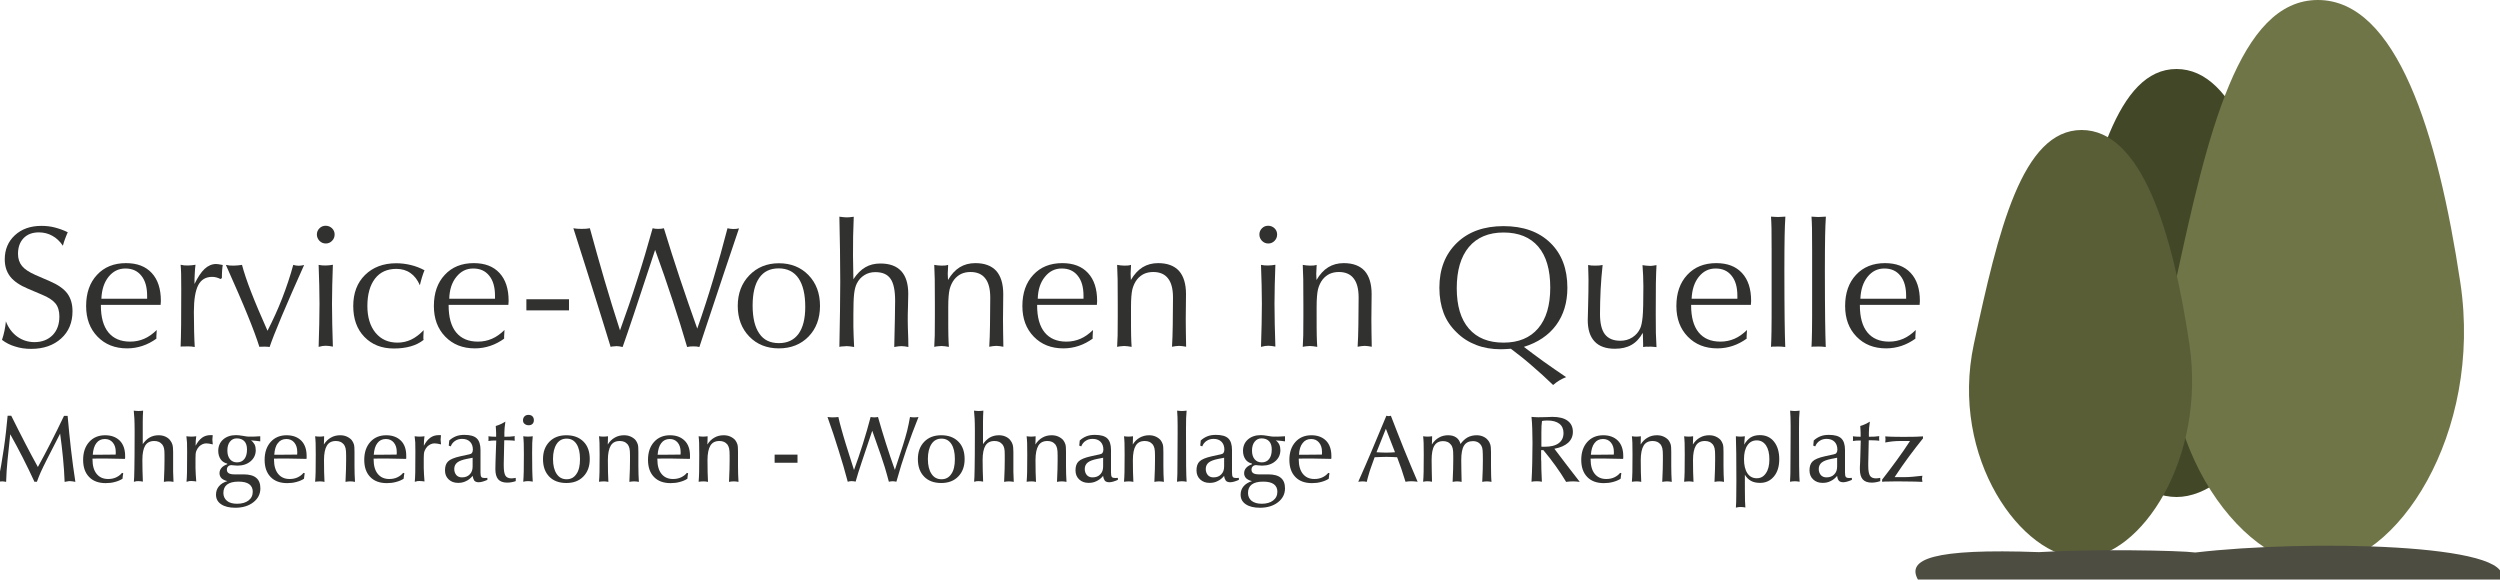 <?xml version="1.0" encoding="utf-8"?>
<!-- Generator: Adobe Illustrator 18.1.1, SVG Export Plug-In . SVG Version: 6.00 Build 0)  -->
<!DOCTYPE svg PUBLIC "-//W3C//DTD SVG 1.1//EN" "http://www.w3.org/Graphics/SVG/1.1/DTD/svg11.dtd">
<svg version="1.1" id="Ebene_1" xmlns="http://www.w3.org/2000/svg" xmlns:xlink="http://www.w3.org/1999/xlink" x="0px" y="0px"
	 viewBox="-702.4 189.1 2000 463.6" enable-background="new -702.4 189.1 2000 463.6" xml:space="preserve">
<g>
	<path fill-rule="evenodd" clip-rule="evenodd" fill="#424728" d="M1038.8,244.3c47.6,0,72.6,80.1,86.2,171.2
		c13.6,91.1-38.6,171.2-86.2,171.2c-47.6,0-105.8-79.9-86.2-171.2C972.1,324.2,991.2,244.3,1038.8,244.3z"/>
	<g>
		<path fill="#313130" d="M-700.8,461c0.8-2.4,1.5-4.9,2-7.4c0.5-2.5,0.9-4.9,1.1-7.4c2,5.2,5.1,9.3,9.1,12.2
			c4,2.9,8.7,4.4,13.8,4.4c6,0,10.8-1.9,14.5-5.6c3.6-3.7,5.4-8.7,5.4-14.9c0-4.3-1-7.8-3.1-10.4c-2.1-2.6-5.7-5-10.9-7.1l-11.3-4.8
			c-6.4-2.7-11.1-5.9-14-9.6c-2.9-3.7-4.4-8.3-4.4-13.8c0-7.9,2.7-14.3,8.1-19.3c5.4-5,12.5-7.5,21.2-7.5c3.8,0,7.4,0.4,10.8,1.3
			s6.9,2.1,10.3,3.8c-0.7,1.5-1.3,3.1-2,4.9c-0.7,1.7-1.3,3.7-1.9,5.9c-2.4-3.6-5.3-6.3-8.5-8c-3.2-1.8-6.8-2.7-10.7-2.7
			c-5.1,0-9.2,1.5-12.2,4.6c-3,3.1-4.5,7.3-4.5,12.6c0,3.9,1.1,7.1,3.2,9.7c2.1,2.6,5.8,5,10.8,7.2l11.3,4.9
			c6.6,2.8,11.3,6.1,14.1,9.8c2.8,3.8,4.2,8.5,4.2,14.3c0,9-3,16.3-9.1,21.8c-6.1,5.5-14.1,8.3-24,8.3c-4.6,0-8.8-0.6-12.8-1.9
			C-694.1,465.2-697.7,463.4-700.8,461z"/>
		<path fill="#313130" d="M-577.1,459.9c-3.6,2.6-7.4,4.6-11.3,5.9c-3.9,1.3-8,2-12.3,2c-9.7,0-17.6-3.1-23.7-9.4
			c-6.1-6.3-9.1-14.4-9.1-24.5c0-10.4,2.9-18.7,8.7-24.9c5.8-6.3,13.6-9.4,23.2-9.4c8.9,0,15.7,2.6,20.6,7.9
			c4.9,5.3,7.3,12.7,7.3,22.4c0,0.3,0,0.8-0.1,1.5c0,0.7-0.1,1.2-0.1,1.6h-47.8v0.5c0,9.4,2,16.6,6,21.5c4,4.9,9.8,7.4,17.4,7.4
			c4.1,0,7.8-0.8,11.3-2.3c3.5-1.5,6.8-3.9,10-7c-0.1,1.4-0.2,2.5-0.2,3.3c0,0.7-0.1,1.4-0.1,1.9V459.9z M-621.3,428.1h36.6v-2.4
			c0-6.8-1.5-12.2-4.6-16c-3.1-3.9-7.3-5.8-12.8-5.8c-5.4,0-9.9,2.2-13.5,6.7C-619.1,415-621,420.8-621.3,428.1z"/>
		<path fill="#313130" d="M-557.9,466.4c0.2-4.5,0.3-10.4,0.4-17.7c0.1-7.3,0.1-16.5,0.1-27.7c0-5.9,0-10.2-0.1-12.9
			c-0.1-2.7-0.2-5.1-0.4-7.2c0.9,0.2,1.8,0.4,2.8,0.5c1,0.1,2,0.1,3.2,0.1c1.1,0,2.1-0.1,3.1-0.2c0.9-0.1,1.9-0.3,2.8-0.4
			c-0.3,2.2-0.5,4.6-0.6,7.2c-0.2,2.6-0.2,5.3-0.2,8.2c2.6-5.4,5.3-9.5,8.1-12.1c2.8-2.6,5.9-3.9,9.2-3.9c0.5,0,1.2,0.1,2.1,0.2
			c0.8,0.1,1.9,0.3,3.2,0.6c-0.2,1.2-0.4,2.7-0.5,4.3c-0.1,1.7-0.2,3.7-0.2,6.2l-1.1,0.7c-1.2-0.6-2.3-1-3.4-1.3
			c-1.1-0.3-2.2-0.4-3.3-0.4c-5.1,0-8.8,2.2-11.1,6.6c-2.3,4.4-3.5,11.6-3.5,21.4c0,5.7,0.1,11,0.2,15.8c0.1,4.8,0.3,8.9,0.5,12.3
			c-0.9-0.2-1.8-0.3-2.8-0.4c-1-0.1-2.1-0.1-3.2-0.1c-0.9,0-1.8,0-2.6,0.1C-556.1,466.2-557,466.3-557.9,466.4z"/>
		<path fill="#313130" d="M-494.9,466.6c-2-6.4-5.1-14.8-9.3-25.1c-4.2-10.4-10.1-23.9-17.5-40.5c1,0.2,2,0.4,3,0.5
			c1,0.1,2.1,0.1,3.3,0.1c1.2,0,2.4-0.1,3.5-0.2c1.1-0.1,2.1-0.3,3.1-0.4c1.5,5.7,3.9,13,7.3,21.7c3.4,8.8,7.8,19.1,13.1,31
			c4.4-8.6,8.4-17.3,11.8-26.1c3.4-8.8,6.4-17.7,8.8-26.6c0.7,0.2,1.4,0.4,2.1,0.5c0.7,0.1,1.5,0.2,2.3,0.2s1.6-0.1,2.3-0.2
			c0.7-0.1,1.4-0.3,2-0.4c-6.9,15.4-12.9,29-17.9,40.9c-5,11.9-8.2,20.1-9.7,24.7c-0.5-0.1-1.1-0.2-1.7-0.2c-0.6,0-1.5-0.1-2.6-0.1
			c-1.1,0-2,0-2.5,0.1C-494,466.4-494.5,466.5-494.9,466.6z"/>
		<path fill="#313130" d="M-448.9,376.7c0-2,0.7-3.6,2.1-5c1.4-1.4,3-2,5-2c1.9,0,3.6,0.7,5,2c1.4,1.4,2.1,3,2.1,5
			c0,2-0.7,3.7-2.1,5.1c-1.4,1.4-3,2.1-5,2.1c-1.9,0-3.6-0.7-5-2.1C-448.2,380.3-448.9,378.6-448.9,376.7z M-447.5,466.6
			c0.2-6.4,0.4-12.4,0.5-18.1c0.1-5.7,0.2-11.1,0.2-16.4c0-4.8-0.1-9.8-0.2-14.9c-0.1-5.1-0.3-10.5-0.5-16.2
			c0.9,0.2,1.8,0.3,2.7,0.4c0.9,0.1,1.9,0.1,3,0.1c1.1,0,2.1-0.1,3.1-0.2c0.9-0.1,1.8-0.2,2.6-0.4c-0.2,5.8-0.4,11.2-0.5,16.3
			c-0.1,5.1-0.2,10-0.2,14.8c0,5.3,0.1,10.7,0.2,16.4c0.1,5.7,0.3,11.7,0.5,18c-1-0.2-2-0.4-2.9-0.5c-0.9-0.1-1.9-0.2-2.8-0.2
			c-0.9,0-1.7,0.1-2.6,0.2C-445.4,466.2-446.4,466.3-447.5,466.6z"/>
		<path fill="#313130" d="M-363.5,461c-3,2.4-6.5,4.1-10.4,5.2c-3.9,1.1-8.3,1.7-13.4,1.7c-9.8,0-17.6-3.1-23.6-9.3
			c-6-6.2-8.9-14.4-8.9-24.7c0-10.3,3.1-18.6,9.4-24.8c6.3-6.2,14.6-9.4,25-9.4c4,0,7.8,0.5,11.6,1.4c3.8,0.9,7.4,2.3,11,4.2
			c-0.7,1.7-1.4,3.6-2,5.6c-0.6,2-1.2,4.1-1.7,6.4c-1.9-4.4-4.5-7.7-7.6-9.8c-3.1-2.2-6.9-3.3-11.2-3.3c-7.4,0-13.1,2.6-17.1,7.8
			c-4,5.2-6.1,12.5-6.1,21.9c0,9,2.2,16.1,6.5,21.4c4.4,5.3,10.2,7.9,17.6,7.9c3.8,0,7.5-0.8,10.9-2.4c3.4-1.6,6.8-4.2,10.1-7.6
			c0,0.2,0,0.5-0.1,0.8c-0.1,2-0.2,3.5-0.2,4.3c0,0.8,0,1.4,0,1.8C-363.6,460.3-363.5,460.7-363.5,461z"/>
		<path fill="#313130" d="M-298.9,459.9c-3.6,2.6-7.4,4.6-11.3,5.9c-3.9,1.3-8,2-12.3,2c-9.7,0-17.6-3.1-23.7-9.4
			c-6.1-6.3-9.1-14.4-9.1-24.5c0-10.4,2.9-18.7,8.7-24.9c5.8-6.3,13.6-9.4,23.2-9.4c8.9,0,15.7,2.6,20.6,7.9
			c4.9,5.3,7.3,12.7,7.3,22.4c0,0.3,0,0.8-0.1,1.5c0,0.7-0.1,1.2-0.1,1.6h-47.8v0.5c0,9.4,2,16.6,6,21.5c4,4.9,9.8,7.4,17.4,7.4
			c4.1,0,7.8-0.8,11.3-2.3c3.5-1.5,6.8-3.9,10-7c-0.1,1.4-0.2,2.5-0.2,3.3c0,0.7-0.1,1.4-0.1,1.9V459.9z M-343,428.1h36.6v-2.4
			c0-6.8-1.5-12.2-4.6-16c-3.1-3.9-7.3-5.8-12.8-5.8s-9.9,2.2-13.5,6.7C-340.9,415-342.8,420.8-343,428.1z"/>
		<path fill="#313130" d="M-281.3,437.4v-8.9h34.1v8.9H-281.3z"/>
		<path fill="#313130" d="M-213.9,466.6c-3.8-12.3-7.9-25.8-12.6-40.6c-4.6-14.8-10.4-32.9-17.2-54.3c1,0.2,2,0.3,3.1,0.4
			c1.1,0.1,2.3,0.1,3.5,0.1c1.3,0,2.4,0,3.5-0.1c1.1-0.1,2.1-0.2,3.1-0.4c3.8,14.1,7.8,28,11.7,41.5c4,13.6,8.1,27,12.4,40.2
			c4.8-13.2,9.4-26.6,13.7-40.2c4.4-13.6,8.5-27.5,12.4-41.5c0.7,0.2,1.4,0.3,2.1,0.4c0.7,0.1,1.5,0.1,2.3,0.1c0.9,0,1.7,0,2.4-0.1
			c0.8-0.1,1.5-0.2,2.2-0.4c4.1,13.3,8.3,26.7,12.8,40.1c4.5,13.4,9.1,26.8,13.9,40.2c4.6-13.1,8.9-26.4,12.9-39.8
			c4-13.4,7.8-26.9,11.3-40.5c0.7,0.2,1.4,0.3,2.1,0.4c0.7,0.1,1.5,0.2,2.4,0.2c0.9,0,1.8,0,2.5-0.1c0.8-0.1,1.5-0.2,2.2-0.4
			c-6.3,18.6-15.5,45.9-27.4,81.9l-4.3,13c-0.8-0.2-1.5-0.3-2.3-0.4c-0.8-0.1-1.6-0.1-2.5-0.1c-0.9,0-1.8,0-2.6,0.1
			c-0.8,0.1-1.6,0.2-2.4,0.4c-3.5-11.9-7.3-24.3-11.6-37.2c-4.2-12.9-8.9-26.4-14-40.5c-7.2,22-12.9,39.2-17,51.4
			c-4.1,12.2-7.1,21-9,26.3c-0.9-0.2-1.8-0.4-2.6-0.5c-0.8-0.1-1.5-0.2-2.2-0.2c-0.7,0-1.5,0.1-2.3,0.2
			C-212.2,466.2-213.1,466.3-213.9,466.6z"/>
		<path fill="#313130" d="M-79.3,467.8c-9.7,0-17.6-3.2-23.7-9.5c-6.1-6.3-9.2-14.5-9.2-24.5c0-9.9,3.1-18.1,9.3-24.5
			c6.2-6.4,14.1-9.6,23.6-9.6c9.7,0,17.6,3.2,23.7,9.5s9.2,14.5,9.2,24.6c0,10.1-3.1,18.3-9.2,24.6
			C-61.7,464.6-69.6,467.8-79.3,467.8z M-79.3,463.6c6.9,0,12.1-2.5,15.7-7.4c3.6-5,5.4-12.2,5.4-21.6c0-10-1.8-17.6-5.4-22.9
			c-3.6-5.2-8.9-7.9-15.8-7.9c-6.9,0-12.1,2.5-15.6,7.6c-3.6,5.1-5.3,12.5-5.3,22.2c0,9.8,1.8,17.3,5.4,22.4
			C-91.5,461.1-86.2,463.6-79.3,463.6z"/>
		<path fill="#313130" d="M-30.9,466.6c0.2-10.3,0.4-19.9,0.5-28.8c0.1-9,0.2-16.7,0.2-23.3c0-8.3-0.1-16.7-0.2-25.3
			c-0.1-8.6-0.3-17.5-0.5-26.8l0.4,0.1c2.4,0.3,4.3,0.5,5.4,0.5c0.7,0,1.5,0,2.3-0.1c0.8-0.1,2-0.2,3.4-0.4
			c-0.2,5.2-0.4,10.4-0.5,15.5c-0.1,5.2-0.1,10.3-0.1,15.5c0,3.8,0.1,9.9,0.3,18.2v0.8c2.9-4.4,6.1-7.6,9.6-9.6c3.4-2,7.4-3,12-3
			c7.4,0,12.9,2,16.7,6.1c3.7,4,5.6,10.1,5.6,18.1c0,1.8-0.1,5.1-0.2,9.8c-0.2,4.7-0.2,8.6-0.2,11.6c0,2.4,0.1,7.3,0.4,14.6
			c0.1,2.9,0.1,5.1,0.1,6.6c-0.9-0.2-1.9-0.4-2.8-0.5c-0.9-0.1-1.9-0.2-2.8-0.2c-0.9,0-1.8,0.1-2.7,0.2c-0.9,0.1-1.9,0.3-3,0.5
			c0.2-9.1,0.4-16.6,0.5-22.4c0.1-5.8,0.2-10.6,0.2-14.6c0-8.2-1.2-14.1-3.7-17.6c-2.5-3.6-6.5-5.3-12.2-5.3c-3.3,0-6.2,0.8-8.7,2.4
			c-2.6,1.6-4.6,3.8-6.1,6.8c-1,2-1.7,4.7-2.1,8.1s-0.6,8.9-0.6,16.5v9.8c0,2,0.1,4.4,0.2,7.2c0.1,2.8,0.2,5.8,0.4,9.1
			c-1.2-0.2-2.2-0.4-3.2-0.5c-0.9-0.1-1.9-0.2-2.7-0.2c-0.9,0-1.8,0.1-2.7,0.2C-29,466.2-29.9,466.3-30.9,466.6z"/>
		<path fill="#313130" d="M45,466.6c0.2-2.8,0.3-5.8,0.4-9.1c0.1-3.3,0.1-8.3,0.1-15.1v-9.9c0-9,0-15.7-0.1-19.9
			c-0.1-4.2-0.2-8.1-0.4-11.6c0.9,0.2,1.8,0.3,2.7,0.4c0.9,0.1,1.9,0.2,3,0.2c1.1,0,2.1,0,3-0.1c0.9-0.1,1.7-0.3,2.4-0.5
			c0,0.2,0,0.4,0,0.7c-0.2,2.9-0.3,5-0.3,6.4c0,0.5,0,1.4,0.1,2.5c0,1.1,0.1,2,0.1,2.5c2.7-4.6,5.8-8,9.4-10.2
			c3.6-2.2,7.7-3.3,12.5-3.3c7.4,0,12.9,2.1,16.7,6.2c3.7,4.2,5.6,10.4,5.6,18.6c0,2.3,0,5.7-0.1,10.2c-0.1,4.5-0.1,7.8-0.1,9.9
			c0,3.5,0,7.1,0.1,10.7c0.1,3.6,0.1,7.4,0.2,11.3c-1-0.2-2-0.4-3-0.5c-0.9-0.1-1.8-0.2-2.6-0.2c-0.9,0-1.8,0.1-2.7,0.2
			c-0.9,0.1-1.9,0.3-3,0.5c0.3-4.8,0.5-10.5,0.6-17.1c0.1-6.6,0.2-14,0.2-22.2c0-6.9-1.3-12-4-15.4c-2.6-3.4-6.6-5.1-11.8-5.1
			c-2.8,0-5.2,0.5-7.4,1.5c-2.1,1-4,2.5-5.6,4.5c-1.7,2.2-2.9,4.8-3.7,7.8c-0.7,3-1.1,7.7-1.1,13.9v6.2c0,8,0,13.7,0.1,17.1
			c0.1,3.4,0.2,6.4,0.4,8.9c-1.2-0.2-2.2-0.4-3.2-0.5c-0.9-0.1-1.9-0.2-2.7-0.2c-0.9,0-1.8,0.1-2.7,0.2
			C47,466.2,46.1,466.3,45,466.6z"/>
		<path fill="#313130" d="M171.9,459.9c-3.6,2.6-7.4,4.6-11.3,5.9c-3.9,1.3-8,2-12.3,2c-9.7,0-17.6-3.1-23.7-9.4
			c-6.1-6.3-9.1-14.4-9.1-24.5c0-10.4,2.9-18.7,8.7-24.9c5.8-6.3,13.6-9.4,23.2-9.4c8.9,0,15.7,2.6,20.6,7.9
			c4.9,5.3,7.3,12.7,7.3,22.4c0,0.3,0,0.8-0.1,1.5c0,0.7-0.1,1.2-0.1,1.6h-47.8v0.5c0,9.4,2,16.6,6,21.5c4,4.9,9.8,7.4,17.4,7.4
			c4.1,0,7.8-0.8,11.3-2.3c3.5-1.5,6.8-3.9,10-7c-0.1,1.4-0.2,2.5-0.2,3.3c0,0.7-0.1,1.4-0.1,1.9V459.9z M127.8,428.1h36.6v-2.4
			c0-6.8-1.5-12.2-4.6-16c-3.1-3.9-7.3-5.8-12.8-5.8s-9.9,2.2-13.5,6.7C129.9,415,128,420.8,127.8,428.1z"/>
		<path fill="#313130" d="M191.3,466.6c0.2-2.8,0.3-5.8,0.4-9.1s0.1-8.3,0.1-15.1v-9.9c0-9,0-15.7-0.1-19.9
			c-0.1-4.2-0.2-8.1-0.4-11.6c0.9,0.2,1.8,0.3,2.7,0.4c0.9,0.1,1.9,0.2,3,0.2c1.1,0,2.1,0,3-0.1c0.9-0.1,1.7-0.3,2.4-0.5
			c0,0.2,0,0.4,0,0.7c-0.2,2.9-0.3,5-0.3,6.4c0,0.5,0,1.4,0.1,2.5c0,1.1,0.1,2,0.1,2.5c2.7-4.6,5.8-8,9.4-10.2
			c3.6-2.2,7.7-3.3,12.4-3.3c7.4,0,12.9,2.1,16.7,6.2c3.7,4.2,5.6,10.4,5.6,18.6c0,2.3,0,5.7-0.1,10.2c-0.1,4.5-0.1,7.8-0.1,9.9
			c0,3.5,0,7.1,0.1,10.7c0.1,3.6,0.1,7.4,0.2,11.3c-1-0.2-2-0.4-3-0.5c-0.9-0.1-1.8-0.2-2.6-0.2c-0.9,0-1.8,0.1-2.7,0.2
			c-0.9,0.1-1.9,0.3-3,0.5c0.3-4.8,0.5-10.5,0.6-17.1c0.1-6.6,0.2-14,0.2-22.2c0-6.9-1.3-12-4-15.4c-2.6-3.4-6.6-5.1-11.8-5.1
			c-2.8,0-5.2,0.5-7.4,1.5c-2.1,1-4,2.5-5.6,4.5c-1.7,2.2-2.9,4.8-3.7,7.8c-0.7,3-1.1,7.7-1.1,13.9v6.2c0,8,0,13.7,0.1,17.1
			c0.1,3.4,0.2,6.4,0.4,8.9c-1.2-0.2-2.2-0.4-3.2-0.5c-0.9-0.1-1.9-0.2-2.7-0.2c-0.9,0-1.8,0.1-2.7,0.2
			C193.4,466.2,192.4,466.3,191.3,466.6z"/>
		<path fill="#313130" d="M305.1,376.7c0-2,0.7-3.6,2.1-5c1.4-1.4,3-2,5-2c1.9,0,3.6,0.7,5,2c1.4,1.4,2.1,3,2.1,5
			c0,2-0.7,3.7-2.1,5.1c-1.4,1.4-3,2.1-5,2.1c-1.9,0-3.6-0.7-5-2.1C305.8,380.3,305.1,378.6,305.1,376.7z M306.4,466.6
			c0.2-6.4,0.4-12.4,0.5-18.1c0.1-5.7,0.2-11.1,0.2-16.4c0-4.8-0.1-9.8-0.2-14.9c-0.1-5.1-0.3-10.5-0.5-16.2
			c0.9,0.2,1.8,0.3,2.7,0.4c0.9,0.1,1.9,0.1,3,0.1c1.1,0,2.1-0.1,3.1-0.2c0.9-0.1,1.8-0.2,2.7-0.4c-0.2,5.8-0.4,11.2-0.5,16.3
			c-0.1,5.1-0.2,10-0.2,14.8c0,5.3,0.1,10.7,0.2,16.4c0.1,5.7,0.3,11.7,0.5,18c-1-0.2-2-0.4-2.9-0.5c-0.9-0.1-1.9-0.2-2.8-0.2
			c-0.9,0-1.7,0.1-2.6,0.2C308.6,466.2,307.6,466.3,306.4,466.6z"/>
		<path fill="#313130" d="M339.8,466.6c0.2-2.8,0.3-5.8,0.4-9.1c0.1-3.3,0.1-8.3,0.1-15.1v-9.9c0-9,0-15.7-0.1-19.9
			c-0.1-4.2-0.2-8.1-0.4-11.6c0.9,0.2,1.8,0.3,2.7,0.4c0.9,0.1,1.9,0.2,3,0.2c1.1,0,2.1,0,3-0.1c0.9-0.1,1.7-0.3,2.4-0.5
			c0,0.2,0,0.4,0,0.7c-0.2,2.9-0.3,5-0.3,6.4c0,0.5,0,1.4,0.1,2.5c0,1.1,0.1,2,0.1,2.5c2.7-4.6,5.8-8,9.4-10.2
			c3.6-2.2,7.7-3.3,12.4-3.3c7.4,0,12.9,2.1,16.7,6.2c3.7,4.2,5.6,10.4,5.6,18.6c0,2.3,0,5.7-0.1,10.2c-0.1,4.5-0.1,7.8-0.1,9.9
			c0,3.5,0,7.1,0.1,10.7c0.1,3.6,0.1,7.4,0.2,11.3c-1-0.2-2-0.4-3-0.5c-0.9-0.1-1.8-0.2-2.6-0.2c-0.9,0-1.8,0.1-2.7,0.2
			c-0.9,0.1-1.9,0.3-3,0.5c0.3-4.8,0.5-10.5,0.6-17.1c0.1-6.6,0.2-14,0.2-22.2c0-6.9-1.3-12-4-15.4c-2.6-3.4-6.6-5.1-11.8-5.1
			c-2.8,0-5.2,0.5-7.4,1.5c-2.1,1-4,2.5-5.6,4.5c-1.7,2.2-2.9,4.8-3.7,7.8c-0.7,3-1.1,7.7-1.1,13.9v6.2c0,8,0,13.7,0.1,17.1
			c0.1,3.4,0.2,6.4,0.4,8.9c-1.2-0.2-2.2-0.4-3.2-0.5c-0.9-0.1-1.9-0.2-2.7-0.2c-0.9,0-1.8,0.1-2.7,0.2
			C341.9,466.2,340.9,466.3,339.8,466.6z"/>
		<path fill="#313130" d="M506.3,468.1c-1.8,0.1-3.4,0.2-4.7,0.3c-1.3,0.1-2.4,0.1-3.4,0.1c-7.1,0-13.6-1.1-19.6-3.4
			c-6-2.3-11.2-5.6-15.7-10.1c-4.7-4.5-8.2-9.7-10.4-15.5c-2.2-5.8-3.4-12.6-3.4-20.2c0-15,4.7-26.9,14-35.9
			c9.3-9,21.8-13.4,37.3-13.4c15.7,0,28.2,4.4,37.4,13.3s13.7,20.9,13.7,36c0,11.8-3,21.7-9,29.9c-6,8.1-14.6,13.9-25.8,17.4
			c4.8,3.7,10,7.5,15.6,11.6c5.6,4,11.7,8.2,18.2,12.6c-1.8,0.7-3.5,1.5-5.2,2.5c-1.7,1-3.5,2.3-5.2,3.8
			c-5.7-5.5-11.3-10.6-16.9-15.4C517.6,476.8,511.9,472.3,506.3,468.1z M500.4,463.2c12,0,21.2-3.8,27.7-11.4
			c6.5-7.6,9.7-18.5,9.7-32.6c0-14.4-3.2-25.3-9.6-32.8c-6.4-7.5-15.7-11.3-27.8-11.3c-11.9,0-21.2,3.9-27.7,11.6
			c-6.5,7.8-9.7,18.8-9.7,33c0,14,3.2,24.8,9.7,32.3C479.2,459.5,488.4,463.2,500.4,463.2z"/>
		<path fill="#313130" d="M612.1,466.7v-2.5c0-1.4-0.1-3.9-0.2-7.5c0-0.6-0.1-1-0.1-1.3c-2.4,4.3-5.3,7.5-9,9.6
			c-3.6,2.1-8.1,3.1-13.3,3.1c-7.1,0-12.6-1.9-16.2-5.8c-3.7-3.9-5.5-9.6-5.5-17.1c0-0.7,0.1-4.7,0.3-11.8c0.2-7.2,0.3-14,0.3-20.6
			c0-1.4,0-3-0.1-4.7s-0.1-4.1-0.2-7c0.8,0.2,1.7,0.3,2.6,0.4c0.9,0.1,1.9,0.1,3,0.1s2.1,0,3.1-0.1c1-0.1,1.9-0.2,2.9-0.4
			c-0.7,6.6-1.3,13.1-1.6,19.7c-0.3,6.6-0.5,13.1-0.5,19.5c0,7.4,1.3,12.8,3.9,16.2c2.6,3.4,6.7,5.2,12.4,5.2c3.6,0,6.8-0.9,9.6-2.7
			c2.8-1.8,4.9-4.2,6.3-7.3c0.9-2,1.5-5.1,1.9-9.1c0.4-4,0.6-12.2,0.6-24.4c0-2.9-0.1-5.8-0.2-8.6c-0.1-2.8-0.3-5.7-0.5-8.4
			c0.9,0.1,1.8,0.3,2.7,0.4c0.9,0.1,2,0.2,3.1,0.2c1,0,1.9,0,2.8-0.2c0.9-0.1,1.8-0.2,2.6-0.4c-0.2,3.7-0.4,8.6-0.5,14.8
			c-0.1,6.2-0.1,14.2-0.1,24.1c0,6.4,0,11.5,0.1,15.4c0.1,3.8,0.3,7.6,0.5,11.3c-0.2,0-0.9-0.1-2-0.2c-1.1-0.1-2-0.2-2.6-0.2
			c-0.8,0-1.6,0-2.4,0.1C615.1,466.3,613.8,466.5,612.1,466.7z"/>
		<path fill="#313130" d="M695.1,459.9c-3.6,2.6-7.4,4.6-11.3,5.9c-3.9,1.3-8,2-12.3,2c-9.7,0-17.6-3.1-23.7-9.4
			c-6.1-6.3-9.1-14.4-9.1-24.5c0-10.4,2.9-18.7,8.7-24.9c5.8-6.3,13.6-9.4,23.2-9.4c8.9,0,15.7,2.6,20.6,7.9
			c4.9,5.3,7.3,12.7,7.3,22.4c0,0.3,0,0.8-0.1,1.5c0,0.7-0.1,1.2-0.1,1.6h-47.8v0.5c0,9.4,2,16.6,6,21.5c4,4.9,9.8,7.4,17.4,7.4
			c4.1,0,7.8-0.8,11.3-2.3c3.5-1.5,6.8-3.9,10-7c-0.1,1.4-0.2,2.5-0.2,3.3c0,0.7-0.1,1.4-0.1,1.9V459.9z M650.9,428.1h36.6v-2.4
			c0-6.8-1.5-12.2-4.6-16c-3.1-3.9-7.3-5.8-12.8-5.8s-9.9,2.2-13.5,6.7C653.1,415,651.2,420.8,650.9,428.1z"/>
		<path fill="#313130" d="M714.4,466.6c0.2-3.3,0.3-7.6,0.4-12.8c0.1-5.2,0.1-14.4,0.1-27.8v-23.2v-13.2c0-8.3,0-14.2-0.1-17.8
			c-0.1-3.6-0.2-6.7-0.4-9.4c1.3,0.1,2.4,0.2,3.2,0.2c0.8,0,1.6,0.1,2.3,0.1c0.7,0,1.5,0,2.4-0.1c0.9,0,2.1-0.1,3.6-0.2
			c-0.3,4.6-0.5,9.7-0.6,15.4c-0.1,5.7-0.2,14.8-0.2,27.4c0,16.7,0.1,29.8,0.2,39.3c0.1,9.4,0.3,16.8,0.5,22.2c-1-0.1-2-0.2-3-0.3
			c-1-0.1-2-0.1-2.9-0.1c-1,0-2,0-2.9,0.1C716.1,466.3,715.3,466.4,714.4,466.6z"/>
		<path fill="#313130" d="M746.8,466.6c0.2-3.3,0.3-7.6,0.4-12.8c0.1-5.2,0.1-14.4,0.1-27.8v-23.2v-13.2c0-8.3,0-14.2-0.1-17.8
			c-0.1-3.6-0.2-6.7-0.4-9.4c1.3,0.1,2.4,0.2,3.2,0.2c0.8,0,1.6,0.1,2.3,0.1c0.7,0,1.5,0,2.4-0.1c0.9,0,2.1-0.1,3.6-0.2
			c-0.3,4.6-0.5,9.7-0.6,15.4c-0.1,5.7-0.2,14.8-0.2,27.4c0,16.7,0.1,29.8,0.2,39.3c0.1,9.4,0.3,16.8,0.5,22.2c-1-0.1-2-0.2-3-0.3
			c-1-0.1-2-0.1-2.9-0.1c-1,0-2,0-2.9,0.1C748.5,466.3,747.6,466.4,746.8,466.6z"/>
		<path fill="#313130" d="M830.1,459.9c-3.6,2.6-7.4,4.6-11.3,5.9c-3.9,1.3-8,2-12.3,2c-9.7,0-17.6-3.1-23.7-9.4
			c-6.1-6.3-9.1-14.4-9.1-24.5c0-10.4,2.9-18.7,8.7-24.9c5.8-6.3,13.6-9.4,23.2-9.4c8.9,0,15.7,2.6,20.6,7.9
			c4.9,5.3,7.3,12.7,7.3,22.4c0,0.3,0,0.8-0.1,1.5c0,0.7-0.1,1.2-0.1,1.6h-47.8v0.5c0,9.4,2,16.6,6,21.5c4,4.9,9.8,7.4,17.4,7.4
			c4.1,0,7.8-0.8,11.3-2.3c3.5-1.5,6.8-3.9,10-7c-0.1,1.4-0.2,2.5-0.2,3.3c0,0.7-0.1,1.4-0.1,1.9V459.9z M785.9,428.1h36.6v-2.4
			c0-6.8-1.5-12.2-4.6-16c-3.1-3.9-7.3-5.8-12.8-5.8s-9.9,2.2-13.5,6.7C788.1,415,786.2,420.8,785.9,428.1z"/>
	</g>
	<g>
		<path fill="#313130" d="M-703.9,574.5c1.8-9.1,3.3-18,4.6-26.8c1.3-8.8,2.2-17.5,3-26h2.9c3.9,7.9,7.7,15.3,11.2,22.1
			c3.5,6.8,6.9,13.1,10.1,18.9c3.4-6.1,6.8-12.6,10.3-19.4c3.5-6.8,7-14,10.6-21.5h2.9c0.8,9.2,1.7,18.1,2.7,26.9
			c1,8.8,2.2,17.4,3.5,25.9c-0.8-0.2-1.5-0.3-2.2-0.4c-0.7-0.1-1.4-0.2-2.1-0.2c-0.6,0-1.3,0-2,0.2c-0.7,0.1-1.5,0.2-2.3,0.4
			c-0.2-6.3-0.7-12.7-1.3-19.1c-0.6-6.4-1.4-12.9-2.3-19.5l-10.9,21.3c-1.8,3.6-3.4,6.8-4.6,9.5c-1.2,2.8-2.3,5.4-3.1,7.8
			c-0.1,0-0.2-0.1-0.3-0.1s-0.3,0-0.6,0s-0.4,0-0.6,0s-0.3,0.1-0.4,0.1c-3-6.6-6.2-13-9.4-19.4c-3.2-6.3-6.6-12.6-10-18.7l-2.2,21
			c-0.3,2.8-0.5,5.7-0.7,8.5c-0.2,2.8-0.3,5.7-0.4,8.6c-0.6-0.1-1.1-0.2-1.7-0.3c-0.5-0.1-1-0.1-1.5-0.1c-0.5,0-1,0-1.4,0.1
			C-702.7,574.3-703.2,574.4-703.9,574.5z"/>
		<path fill="#313130" d="M-628.4,556l0,0.7c0,4.9,1.1,8.8,3.3,11.5c2.2,2.7,5.2,4.1,9.2,4.1c2.3,0,4.5-0.4,6.4-1.3
			c1.9-0.9,3.5-2.1,4.7-3.6l1,0.3c-0.1,0.5-0.2,1.1-0.3,1.7s-0.2,1.5-0.3,2.7c-1.9,1.2-3.9,2-6.2,2.6c-2.2,0.6-4.6,0.9-7.2,0.9
			c-5.7,0-10.1-1.6-13.3-4.9c-3.2-3.3-4.8-7.8-4.8-13.7c0-6,1.6-10.7,4.8-14.3c3.2-3.6,7.5-5.4,12.8-5.4c5,0,8.9,1.5,11.8,4.4
			c2.8,2.9,4.2,7,4.2,12.2c0,0.6,0,1.1,0,1.4s0,0.6-0.1,0.9c-0.2,0-0.4,0-0.7,0c-7.1-0.2-12.3-0.3-15.6-0.3c-1.2,0-2.5,0-3.8,0
			C-624,555.9-625.9,555.9-628.4,556z M-628.2,552.9h3.7c2,0,5.7,0,11-0.1c1.6,0,2.8,0,3.6,0c0-0.4,0.1-0.9,0.1-1.2c0-0.4,0-0.7,0-1
			c0-3.1-0.8-5.6-2.4-7.5c-1.6-1.9-3.7-2.8-6.3-2.8c-2.9,0-5.2,1.1-6.8,3.3C-626.9,545.6-627.9,548.8-628.2,552.9z"/>
		<path fill="#313130" d="M-595.3,574.5c0.2-1.7,0.3-5.2,0.4-10.4c0.1-5.3,0.2-14.5,0.2-27.6v-3.6c0-3.6-0.1-6.6-0.2-8.9
			c-0.1-2.3-0.3-4.4-0.5-6.4c0.6,0.1,1.2,0.2,1.8,0.2c0.6,0,1.3,0.1,2,0.1c0.7,0,1.4,0,2-0.1c0.6,0,1.2-0.1,1.7-0.2
			c-0.1,1.1-0.2,2.4-0.2,3.8c0,1.4-0.1,3.1-0.1,5v18c1.6-2.3,3.4-4.1,5.5-5.3c2.1-1.2,4.5-1.8,7.2-1.8c1.9,0,3.6,0.3,5.2,1
			c1.6,0.7,2.9,1.6,3.9,2.9c0.9,1.1,1.5,2.2,1.9,3.5c0.4,1.3,0.6,3.3,0.6,6v13.7c0,0.4,0,1.1,0,2c0.1,3.5,0.2,6.2,0.3,8.2
			c-0.8-0.1-1.5-0.2-2.1-0.3c-0.6-0.1-1.2-0.1-1.8-0.1s-1.2,0-1.8,0.1c-0.6,0.1-1.3,0.2-2,0.3c0.2-4.3,0.3-7.7,0.4-10.3
			c0.1-2.6,0.1-4.8,0.1-6.7V553c0-2.4-0.1-4.2-0.4-5.3c-0.3-1.1-0.7-2.1-1.3-2.9c-0.8-0.9-1.7-1.7-2.8-2.2c-1.1-0.5-2.3-0.7-3.7-0.7
			c-3.3,0-5.7,1.2-7.2,3.6c-1.5,2.4-2.3,6.3-2.3,11.5c0,2.7,0,5.4,0.1,8.3c0.1,2.8,0.2,5.9,0.3,9.1c-0.7-0.1-1.3-0.2-1.9-0.3
			c-0.6-0.1-1.2-0.1-1.8-0.1c-0.6,0-1.2,0-1.8,0.1C-593.9,574.3-594.6,574.4-595.3,574.5z"/>
		<path fill="#313130" d="M-553.2,574.5c0.2-1.6,0.3-4.1,0.4-7.5c0.1-3.4,0.1-8.9,0.1-16.6c0-3.2,0-5.6-0.1-7.4
			c-0.1-1.7-0.3-3.4-0.5-4.9c0.6,0.1,1.3,0.2,1.9,0.2c0.7,0.1,1.4,0.1,2.1,0.1c0.7,0,1.4,0,2.1-0.1c0.7,0,1.3-0.1,1.8-0.2
			c-0.2,1.3-0.3,2.5-0.4,3.6c-0.1,1.1-0.1,2.1-0.1,3.1v0.9c1.5-2.9,3.2-5,5.1-6.4c1.9-1.4,4.2-2.1,6.8-2.1c0.5,0,0.8,0,1.1,0
			s0.5,0,0.7,0.1c-0.1,0.9-0.2,1.6-0.2,2.1c-0.1,0.5-0.1,1-0.1,1.5c0,0.7,0.1,1.9,0.3,3.5c0,0.1,0,0.1,0,0.2c-1.2-0.3-2.2-0.5-3-0.6
			c-0.8-0.1-1.5-0.2-2.1-0.2c-1.1,0-2.2,0.2-3.2,0.7s-1.9,1.1-2.7,1.9c-1,1.1-1.7,2.3-2.2,3.6s-0.6,3.2-0.6,5.6v1.5v6.4
			c0,1.6,0.1,3.3,0.2,5.1c0.1,1.8,0.3,3.7,0.4,5.7c-0.9-0.2-1.7-0.2-2.3-0.3c-0.6,0-1.2-0.1-1.7-0.1c-0.6,0-1.2,0-1.8,0.1
			C-551.8,574.3-552.5,574.4-553.2,574.5z"/>
		<path fill="#313130" d="M-520.5,574c-2.1-0.5-3.6-1.3-4.7-2.3c-1-1.1-1.6-2.4-1.6-4c0-1.6,0.5-3,1.6-4.3c1-1.2,2.6-2.2,4.6-2.9
			v-0.5c-2.3-0.6-4.1-1.7-5.3-3.5s-1.9-4-1.9-6.7c0-3.7,1.3-6.8,3.9-9.1c2.6-2.3,6.1-3.5,10.3-3.5c1.5,0,3.4,0.2,5.6,0.6
			c2.2,0.4,3.7,0.6,4.4,0.6h3.7c0.2,0,0.9,0,2.1-0.1c1.3-0.1,2.5-0.1,3.6-0.2v4.1c-0.9-0.1-1.9-0.3-3-0.4c-1.1-0.1-2.6-0.3-4.4-0.4
			c1.3,0.9,2.2,2.1,2.9,3.3c0.6,1.3,0.9,2.8,0.9,4.5c0,3.6-1.4,6.6-4.1,8.9c-2.7,2.3-6.2,3.5-10.5,3.5c-0.9,0-1.8-0.1-2.9-0.2
			c-1.1-0.1-1.7-0.2-1.9-0.2c-1.1,0-2,0.3-2.7,1s-1,1.6-1,2.7c0,1.2,0.5,2.2,1.5,2.8s2.5,0.9,4.5,0.9h7.4c4.5,0,7.9,0.9,10.1,2.8
			c2.2,1.8,3.3,4.6,3.3,8.4c0,4.5-1.9,8.2-5.6,11.1c-3.7,2.9-8.6,4.4-14.4,4.4c-4.8,0-8.6-0.9-11.4-2.8c-2.8-1.9-4.1-4.4-4.1-7.7
			c0-2.6,0.8-4.8,2.3-6.6C-525.7,576.2-523.5,574.9-520.5,574z M-523.7,583.5c0,2.6,1,4.7,2.9,6.3s4.7,2.3,8.1,2.3
			c3.8,0,6.9-0.9,9.1-2.6c2.3-1.8,3.4-4.1,3.4-7.1c0-2.6-1-4.6-2.9-6c-2-1.4-4.8-2-8.6-2c-4,0-7,0.8-9,2.3
			C-522.7,578.2-523.7,580.5-523.7,583.5z M-520.5,549.6c0,2.9,0.7,5.2,2.1,6.9c1.4,1.7,3.3,2.5,5.6,2.5c2.5,0,4.5-0.9,5.9-2.7
			c1.4-1.8,2.1-4.3,2.1-7.6c0-2.9-0.7-5.1-2.1-6.6c-1.4-1.5-3.5-2.3-6.1-2.3c-2.3,0-4.1,0.9-5.5,2.7
			C-519.9,544.2-520.5,546.6-520.5,549.6z"/>
		<path fill="#313130" d="M-483.2,556l0,0.7c0,4.9,1.1,8.8,3.3,11.5c2.2,2.7,5.2,4.1,9.2,4.1c2.3,0,4.5-0.4,6.4-1.3
			c1.9-0.9,3.5-2.1,4.7-3.6l1,0.3c-0.1,0.5-0.2,1.1-0.3,1.7s-0.2,1.5-0.3,2.7c-1.9,1.2-3.9,2-6.2,2.6c-2.2,0.6-4.6,0.9-7.2,0.9
			c-5.7,0-10.1-1.6-13.3-4.9c-3.2-3.3-4.8-7.8-4.8-13.7c0-6,1.6-10.7,4.8-14.3c3.2-3.6,7.5-5.4,12.8-5.4c5,0,8.9,1.5,11.8,4.4
			c2.8,2.9,4.2,7,4.2,12.2c0,0.6,0,1.1,0,1.4s0,0.6-0.1,0.9c-0.2,0-0.4,0-0.7,0c-7.1-0.2-12.3-0.3-15.6-0.3c-1.2,0-2.5,0-3.8,0
			C-478.8,555.9-480.7,555.9-483.2,556z M-483,552.9h3.7c2,0,5.7,0,11-0.1c1.6,0,2.8,0,3.6,0c0-0.4,0.1-0.9,0.1-1.2c0-0.4,0-0.7,0-1
			c0-3.1-0.8-5.6-2.4-7.5c-1.6-1.9-3.7-2.8-6.3-2.8c-2.9,0-5.2,1.1-6.8,3.3C-481.8,545.6-482.7,548.8-483,552.9z"/>
		<path fill="#313130" d="M-450.3,574.5c0.2-2,0.3-4.6,0.4-7.8c0.1-3.2,0.1-7.9,0.1-14.1c0-4.1,0-7.1-0.1-9.1
			c-0.1-2-0.2-3.8-0.4-5.4c0.5,0.1,1.1,0.2,1.7,0.2c0.6,0.1,1.3,0.1,1.9,0.1c0.6,0,1.3,0,1.9-0.1c0.6,0,1.2-0.1,1.7-0.2
			c0,1.7-0.1,3.1-0.1,4s0,1.7-0.1,2.6c1.5-2.4,3.4-4.3,5.6-5.5c2.2-1.3,4.7-1.9,7.4-1.9c1.9,0,3.6,0.3,5.2,1s2.9,1.6,4,2.8
			c0.8,1,1.4,2.2,1.8,3.4c0.4,1.3,0.5,3.3,0.5,6.1v11.2c0,2.2,0,4.4,0.1,6.5c0.1,2.1,0.2,4.2,0.3,6.3c-0.7-0.1-1.4-0.2-2-0.3
			c-0.6-0.1-1.2-0.1-1.8-0.1s-1.2,0-1.8,0.1c-0.6,0.1-1.3,0.2-2,0.3c0.2-4.3,0.3-7.7,0.4-10.3c0.1-2.6,0.1-4.8,0.1-6.7v-3.9
			c0-2.6-0.1-4.5-0.4-5.8c-0.3-1.2-0.7-2.2-1.3-3.1c-0.8-0.9-1.7-1.7-2.8-2.2c-1.1-0.5-2.3-0.7-3.7-0.7c-3.3,0-5.7,1.2-7.2,3.7
			c-1.5,2.4-2.3,6.3-2.3,11.6c0,3.6,0,6.8,0.1,9.6c0.1,2.8,0.2,5.4,0.3,7.8c-0.7-0.1-1.3-0.2-1.9-0.3c-0.6-0.1-1.2-0.1-1.8-0.1
			c-0.6,0-1.2,0-1.8,0.1C-448.9,574.3-449.5,574.4-450.3,574.5z"/>
		<path fill="#313130" d="M-403.5,556l0,0.7c0,4.9,1.1,8.8,3.3,11.5c2.2,2.7,5.2,4.1,9.2,4.1c2.3,0,4.5-0.4,6.4-1.3
			c1.9-0.9,3.5-2.1,4.7-3.6l1,0.3c-0.1,0.5-0.2,1.1-0.3,1.7s-0.2,1.5-0.3,2.7c-1.9,1.2-3.9,2-6.2,2.6c-2.2,0.6-4.6,0.9-7.2,0.9
			c-5.7,0-10.1-1.6-13.3-4.9c-3.2-3.3-4.8-7.8-4.8-13.7c0-6,1.6-10.7,4.8-14.3c3.2-3.6,7.5-5.4,12.8-5.4c5,0,8.9,1.5,11.8,4.4
			s4.2,7,4.2,12.2c0,0.6,0,1.1,0,1.4s0,0.6-0.1,0.9c-0.2,0-0.4,0-0.7,0c-7.1-0.2-12.3-0.3-15.6-0.3c-1.2,0-2.5,0-3.8,0
			C-399.2,555.9-401.1,555.9-403.5,556z M-403.4,552.9h3.7c2,0,5.7,0,11-0.1c1.6,0,2.8,0,3.6,0c0-0.4,0.1-0.9,0.1-1.2
			c0-0.4,0-0.7,0-1c0-3.1-0.8-5.6-2.4-7.5c-1.6-1.9-3.7-2.8-6.3-2.8c-2.9,0-5.2,1.1-6.8,3.3C-402.1,545.6-403.1,548.8-403.4,552.9z"
			/>
		<path fill="#313130" d="M-370.6,574.5c0.2-1.6,0.3-4.1,0.4-7.5c0.1-3.4,0.1-8.9,0.1-16.6c0-3.2,0-5.6-0.1-7.4
			c-0.1-1.7-0.3-3.4-0.5-4.9c0.6,0.1,1.3,0.2,1.9,0.2c0.7,0.1,1.4,0.1,2.1,0.1c0.7,0,1.4,0,2.1-0.1c0.7,0,1.3-0.1,1.8-0.2
			c-0.2,1.3-0.3,2.5-0.4,3.6c-0.1,1.1-0.1,2.1-0.1,3.1v0.9c1.5-2.9,3.2-5,5.1-6.4c1.9-1.4,4.2-2.1,6.8-2.1c0.5,0,0.8,0,1.1,0
			c0.2,0,0.5,0,0.7,0.1c-0.1,0.9-0.2,1.6-0.2,2.1c-0.1,0.5-0.1,1-0.1,1.5c0,0.7,0.1,1.9,0.3,3.5c0,0.1,0,0.1,0,0.2
			c-1.2-0.3-2.2-0.5-3-0.6c-0.8-0.1-1.5-0.2-2.1-0.2c-1.1,0-2.2,0.2-3.2,0.7s-1.9,1.1-2.7,1.9c-1,1.1-1.7,2.3-2.2,3.6
			s-0.6,3.2-0.6,5.6v1.5v6.4c0,1.6,0.1,3.3,0.2,5.1c0.1,1.8,0.3,3.7,0.4,5.7c-0.9-0.2-1.7-0.2-2.3-0.3c-0.6,0-1.2-0.1-1.7-0.1
			c-0.6,0-1.2,0-1.8,0.1C-369.2,574.3-369.9,574.4-370.6,574.5z"/>
		<path fill="#313130" d="M-324.3,569.8c-1.6,1.9-3.3,3.3-5.3,4.2c-2,1-4,1.4-6.3,1.4c-3.1,0-5.6-0.9-7.6-2.8s-2.9-4.2-2.9-7.2
			c0-3.2,0.8-5.6,2.5-7.2c1.6-1.6,4.9-3,9.9-4.1l6.9-1.5c1.1-0.2,1.9-0.6,2.3-1.2c0.4-0.6,0.7-1.5,0.7-2.6c0-2.7-0.8-4.8-2.3-6.3
			c-1.5-1.5-3.6-2.3-6.3-2.3c-2.1,0-4,0.5-5.6,1.6c-1.6,1-2.8,2.5-3.5,4.4l-1.6-0.6l0.4-4.1c1.6-1.5,3.4-2.6,5.4-3.4
			c2-0.8,4.3-1.1,6.7-1.1c4.6,0,7.9,0.9,9.9,2.8c2,1.9,3,5,3,9.3v18c0,1.9,0.2,3,0.7,3.6s1.3,0.8,2.6,0.8c0,0,0.1,0,0.3,0
			c0.7,0,1.3-0.1,1.9-0.1v1.6c-1.4,0.6-2.7,1.1-3.8,1.4c-1.1,0.3-2.2,0.5-3.1,0.5c-1.5,0-2.7-0.4-3.5-1.2
			C-323.5,572.8-324,571.6-324.3,569.8z M-324.3,555.3l-4.6,0.9c-3.5,0.7-6.1,1.6-7.7,2.9c-1.6,1.3-2.4,3-2.4,5.2
			c0,2,0.6,3.6,1.7,4.9c1.1,1.2,2.6,1.8,4.5,1.8c2.6,0,4.7-0.8,6.2-2.4c1.6-1.6,2.3-3.7,2.3-6.4V555.3z"/>
		<path fill="#313130" d="M-305.4,541.5h-1.1c-0.8,0-1.7,0-2.6,0.1c-0.9,0.1-1.7,0.2-2.6,0.3c0-0.2,0.1-0.5,0.1-0.8
			c0-0.3,0-0.6,0-1.1c0-0.5,0-0.9,0-1.2s-0.1-0.5-0.1-0.7c1,0.1,2,0.3,3,0.3c1,0.1,2.1,0.1,3.2,0.1v-2.9c0-0.6,0-1.4-0.1-2.4
			c-0.1-1-0.1-2.1-0.2-3.3c1.4-0.4,2.7-0.9,4-1.5c1.3-0.6,2.5-1.3,3.7-2c-0.2,1.8-0.4,3.5-0.6,4.9c-0.1,1.4-0.2,2.7-0.2,3.7v3.5
			c1.6,0,3.1,0,4.5-0.1c1.4-0.1,2.6-0.2,3.8-0.4c-0.1,0.5-0.1,0.9-0.1,1.1c0,0.3,0,0.5,0,0.7c0,0.4,0,0.9,0.1,1.7c0,0.1,0,0.2,0,0.2
			c-1.1-0.1-2.3-0.3-3.5-0.3c-1.2-0.1-2.3-0.1-3.5-0.1h-1.4l-0.4,18.6v1.8c0,4,0.5,6.6,1.4,8c0.9,1.4,2.5,2.1,4.8,2.1
			c0.4,0,0.8,0,1.3-0.1c0.5,0,1.2-0.1,2.1-0.3l0,2.6c-1.2,0.4-2.3,0.7-3.5,0.9c-1.1,0.2-2.3,0.3-3.4,0.3c-3.2,0-5.6-0.9-7.1-2.6
			c-1.5-1.7-2.3-4.4-2.3-8.1c0-1,0-2.9,0.1-5.5c0.1-2.7,0.2-4.8,0.2-6.3L-305.4,541.5z"/>
		<path fill="#313130" d="M-284,525.3c0-1.2,0.4-2.3,1.2-3.1c0.8-0.8,1.8-1.2,3.1-1.2c1.4,0,2.5,0.4,3.2,1.1
			c0.8,0.8,1.2,1.8,1.2,3.2c0,1.2-0.4,2.2-1.1,2.9c-0.7,0.7-1.7,1.1-3,1.1c-1.4,0-2.5-0.4-3.3-1.1C-283.6,527.6-284,526.6-284,525.3
			z M-283.8,574.5c0.2-2.2,0.3-5,0.4-8.6c0.1-3.6,0.1-8,0.1-13.4c0-3.5,0-6.3-0.1-8.5c-0.1-2.2-0.2-4.2-0.4-5.9
			c0.6,0.1,1.2,0.2,1.8,0.2c0.6,0.1,1.3,0.1,2,0.1c0.7,0,1.4,0,2-0.1c0.6,0,1.2-0.1,1.8-0.2c-0.2,1.6-0.3,3.3-0.4,5.2
			c-0.1,1.9-0.1,4.6-0.1,8.2c0,5.1,0,9.5,0.1,13.2c0.1,3.8,0.2,7,0.4,9.7c-0.7-0.1-1.4-0.2-2-0.3c-0.6-0.1-1.2-0.1-1.8-0.1
			c-0.6,0-1.2,0-1.8,0.1C-282.4,574.3-283.1,574.4-283.8,574.5z"/>
		<path fill="#313130" d="M-230.6,556.4c0,5.8-1.7,10.4-5.1,13.9c-3.4,3.5-7.9,5.2-13.6,5.2c-5.8,0-10.4-1.7-13.7-5.1
			c-3.3-3.4-5-8-5-14c0-5.8,1.7-10.4,5.1-13.9c3.4-3.5,7.9-5.2,13.6-5.2c5.8,0,10.3,1.7,13.7,5.1
			C-232.2,545.8-230.6,550.5-230.6,556.4z M-238.4,556.4c0-5.2-0.9-9.2-2.8-12.1c-1.9-2.9-4.5-4.3-7.9-4.3c-3.4,0-6.1,1.4-8,4.3
			c-1.9,2.9-2.9,6.9-2.9,12c0,5.1,1,9.1,2.9,11.9c1.9,2.9,4.6,4.3,8,4.3c3.4,0,6-1.4,7.9-4.3C-239.3,565.5-238.4,561.5-238.4,556.4z
			"/>
		<path fill="#313130" d="M-223.2,574.5c0.2-2,0.3-4.6,0.4-7.8c0.1-3.2,0.1-7.9,0.1-14.1c0-4.1,0-7.1-0.1-9.1
			c-0.1-2-0.2-3.8-0.4-5.4c0.5,0.1,1.1,0.2,1.7,0.2c0.6,0.1,1.3,0.1,1.9,0.1c0.6,0,1.3,0,1.9-0.1c0.6,0,1.2-0.1,1.7-0.2
			c0,1.7-0.1,3.1-0.1,4s0,1.7-0.1,2.6c1.5-2.4,3.4-4.3,5.6-5.5c2.2-1.3,4.7-1.9,7.4-1.9c1.9,0,3.6,0.3,5.2,1c1.6,0.7,2.9,1.6,4,2.8
			c0.8,1,1.4,2.2,1.8,3.4c0.4,1.3,0.5,3.3,0.5,6.1v11.2c0,2.2,0,4.4,0.1,6.5c0.1,2.1,0.2,4.2,0.3,6.3c-0.7-0.1-1.4-0.2-2-0.3
			c-0.6-0.1-1.2-0.1-1.8-0.1c-0.6,0-1.2,0-1.8,0.1c-0.6,0.1-1.3,0.2-2,0.3c0.2-4.3,0.3-7.7,0.4-10.3c0.1-2.6,0.1-4.8,0.1-6.7v-3.9
			c0-2.6-0.1-4.5-0.4-5.8c-0.3-1.2-0.7-2.2-1.3-3.1c-0.8-0.9-1.7-1.7-2.8-2.2c-1.1-0.5-2.3-0.7-3.7-0.7c-3.3,0-5.7,1.2-7.2,3.7
			s-2.3,6.3-2.3,11.6c0,3.6,0,6.8,0.1,9.6c0.1,2.8,0.2,5.4,0.3,7.8c-0.7-0.1-1.3-0.2-1.9-0.3c-0.6-0.1-1.2-0.1-1.8-0.1
			c-0.6,0-1.2,0-1.8,0.1C-221.8,574.3-222.5,574.4-223.2,574.5z"/>
		<path fill="#313130" d="M-176.5,556l0,0.7c0,4.9,1.1,8.8,3.3,11.5c2.2,2.7,5.2,4.1,9.2,4.1c2.3,0,4.5-0.4,6.4-1.3
			c1.9-0.9,3.5-2.1,4.7-3.6l1,0.3c-0.1,0.5-0.2,1.1-0.3,1.7s-0.2,1.5-0.3,2.7c-1.9,1.2-3.9,2-6.2,2.6c-2.2,0.6-4.6,0.9-7.2,0.9
			c-5.7,0-10.1-1.6-13.3-4.9c-3.2-3.3-4.8-7.8-4.8-13.7c0-6,1.6-10.7,4.8-14.3c3.2-3.6,7.5-5.4,12.8-5.4c5,0,8.9,1.5,11.8,4.4
			s4.2,7,4.2,12.2c0,0.6,0,1.1,0,1.4c0,0.3,0,0.6-0.1,0.9c-0.2,0-0.4,0-0.7,0c-7.1-0.2-12.3-0.3-15.6-0.3c-1.2,0-2.5,0-3.8,0
			S-174,555.9-176.5,556z M-176.3,552.9h3.7c2,0,5.7,0,11-0.1c1.6,0,2.8,0,3.6,0c0-0.4,0.1-0.9,0.1-1.2c0-0.4,0-0.7,0-1
			c0-3.1-0.8-5.6-2.4-7.5c-1.6-1.9-3.7-2.8-6.3-2.8c-2.9,0-5.2,1.1-6.8,3.3C-175,545.6-176,548.8-176.3,552.9z"/>
		<path fill="#313130" d="M-143.5,574.5c0.2-2,0.3-4.6,0.4-7.8c0.1-3.2,0.1-7.9,0.1-14.1c0-4.1,0-7.1-0.1-9.1
			c-0.1-2-0.2-3.8-0.4-5.4c0.5,0.1,1.1,0.2,1.7,0.2c0.6,0.1,1.3,0.1,1.9,0.1c0.6,0,1.3,0,1.9-0.1c0.6,0,1.2-0.1,1.7-0.2
			c0,1.7-0.1,3.1-0.1,4c0,0.9,0,1.7-0.1,2.6c1.5-2.4,3.4-4.3,5.6-5.5c2.2-1.3,4.7-1.9,7.4-1.9c1.9,0,3.6,0.3,5.2,1s2.9,1.6,4,2.8
			c0.8,1,1.4,2.2,1.8,3.4c0.4,1.3,0.5,3.3,0.5,6.1v11.2c0,2.2,0,4.4,0.1,6.5c0.1,2.1,0.2,4.2,0.3,6.3c-0.7-0.1-1.4-0.2-2-0.3
			c-0.6-0.1-1.2-0.1-1.8-0.1c-0.6,0-1.2,0-1.8,0.1c-0.6,0.1-1.3,0.2-2,0.3c0.2-4.3,0.3-7.7,0.4-10.3c0.1-2.6,0.1-4.8,0.1-6.7v-3.9
			c0-2.6-0.1-4.5-0.4-5.8c-0.3-1.2-0.7-2.2-1.3-3.1c-0.8-0.9-1.7-1.7-2.8-2.2c-1.1-0.5-2.3-0.7-3.7-0.7c-3.3,0-5.7,1.2-7.2,3.7
			s-2.3,6.3-2.3,11.6c0,3.6,0,6.8,0.1,9.6c0.1,2.8,0.2,5.4,0.3,7.8c-0.7-0.1-1.3-0.2-1.9-0.3c-0.6-0.1-1.2-0.1-1.8-0.1
			c-0.6,0-1.2,0-1.8,0.1C-142.2,574.3-142.8,574.4-143.5,574.5z"/>
		<path fill="#313130" d="M-82.7,559.3v-6.5h18.3v6.5H-82.7z"/>
		<path fill="#313130" d="M-24.2,574.5c-2.1-8.1-4.6-16.5-7.3-25.1c-2.7-8.7-5.6-17.6-8.9-26.7c0.7,0.1,1.3,0.2,2,0.2
			s1.4,0.1,2.2,0.1c0.8,0,1.6,0,2.4-0.1c0.7,0,1.4-0.1,2.1-0.2c0.6,2.9,1.4,6,2.4,9.5c0.9,3.4,2.1,7.4,3.5,12l6.6,20.9
			c2.5-6.9,4.9-13.8,7.1-20.9c2.2-7.1,4.3-14.2,6.2-21.5c0.5,0.1,0.9,0.2,1.4,0.2c0.5,0,1,0.1,1.5,0.1c0.5,0,1.1,0,1.6-0.1
			c0.5,0,1-0.1,1.4-0.2c2,7.2,4.2,14.3,6.4,21.3c2.2,7,4.6,14,7.1,21l6.4-19.5c1.3-4,2.4-7.9,3.4-11.7c0.9-3.8,1.7-7.5,2.3-11.1
			c0.5,0.1,1,0.2,1.6,0.2c0.5,0,1.1,0.1,1.8,0.1c0.6,0,1.2,0,1.8-0.1s1.1-0.1,1.6-0.2c-3.4,8.5-6.6,17-9.6,25.7
			c-3,8.7-5.7,17.4-8.1,26.1c-0.5-0.1-1.1-0.2-1.5-0.3c-0.5-0.1-1-0.1-1.5-0.1c-0.4,0-0.9,0-1.4,0.1c-0.5,0.1-1,0.2-1.6,0.3
			c-1.1-4-2.1-7.8-3.2-11.4c-1.1-3.5-2.2-6.9-3.3-10.1l-6.8-19.3l-8.3,24.7c-1.1,3.3-2,6.3-2.9,8.9c-0.8,2.6-1.5,5-2.1,7.1
			c-0.6-0.1-1.1-0.2-1.7-0.3c-0.5-0.1-1-0.1-1.5-0.1c-0.5,0-1,0-1.4,0.1C-23.1,574.3-23.6,574.4-24.2,574.5z"/>
		<path fill="#313130" d="M69.3,556.4c0,5.8-1.7,10.4-5.1,13.9c-3.4,3.5-7.9,5.2-13.6,5.2c-5.8,0-10.4-1.7-13.7-5.1
			c-3.3-3.4-5-8-5-14c0-5.8,1.7-10.4,5.1-13.9c3.4-3.5,7.9-5.2,13.6-5.2c5.8,0,10.3,1.7,13.7,5.1C67.7,545.8,69.3,550.5,69.3,556.4z
			 M61.5,556.4c0-5.2-0.9-9.2-2.8-12.1c-1.9-2.9-4.5-4.3-7.9-4.3c-3.4,0-6.1,1.4-8,4.3c-1.9,2.9-2.9,6.9-2.9,12
			c0,5.1,1,9.1,2.9,11.9c1.9,2.9,4.6,4.3,8,4.3c3.4,0,6-1.4,7.9-4.3C60.6,565.5,61.5,561.5,61.5,556.4z"/>
		<path fill="#313130" d="M76.9,574.5c0.2-1.7,0.3-5.2,0.4-10.4c0.1-5.3,0.2-14.5,0.2-27.6v-3.6c0-3.6-0.1-6.6-0.2-8.9
			c-0.1-2.3-0.3-4.4-0.5-6.4c0.6,0.1,1.2,0.2,1.8,0.2c0.6,0,1.3,0.1,2,0.1c0.7,0,1.4,0,2-0.1c0.6,0,1.2-0.1,1.7-0.2
			c-0.1,1.1-0.2,2.4-0.2,3.8c0,1.4-0.1,3.1-0.1,5v18c1.6-2.3,3.4-4.1,5.5-5.3c2.1-1.2,4.5-1.8,7.2-1.8c1.9,0,3.6,0.3,5.2,1
			c1.6,0.7,2.9,1.6,3.9,2.9c0.9,1.1,1.5,2.2,1.9,3.5c0.4,1.3,0.6,3.3,0.6,6v13.7c0,0.4,0,1.1,0,2c0.1,3.5,0.2,6.2,0.3,8.2
			c-0.8-0.1-1.5-0.2-2.1-0.3c-0.6-0.1-1.2-0.1-1.8-0.1c-0.6,0-1.2,0-1.8,0.1c-0.6,0.1-1.3,0.2-2,0.3c0.2-4.3,0.3-7.7,0.4-10.3
			c0.1-2.6,0.1-4.8,0.1-6.7V553c0-2.4-0.1-4.2-0.4-5.3c-0.3-1.1-0.7-2.1-1.3-2.9c-0.8-0.9-1.7-1.7-2.8-2.2c-1.1-0.5-2.3-0.7-3.7-0.7
			c-3.3,0-5.7,1.2-7.2,3.6c-1.5,2.4-2.3,6.3-2.3,11.5c0,2.7,0,5.4,0.1,8.3c0.1,2.8,0.2,5.9,0.3,9.1c-0.7-0.1-1.3-0.2-1.9-0.3
			c-0.6-0.1-1.2-0.1-1.8-0.1c-0.6,0-1.2,0-1.8,0.1C78.2,574.3,77.6,574.4,76.9,574.5z"/>
		<path fill="#313130" d="M118.9,574.5c0.2-2,0.3-4.6,0.4-7.8c0.1-3.2,0.1-7.9,0.1-14.1c0-4.1,0-7.1-0.1-9.1c-0.1-2-0.2-3.8-0.4-5.4
			c0.5,0.1,1.1,0.2,1.7,0.2c0.6,0.1,1.3,0.1,1.9,0.1c0.6,0,1.3,0,1.9-0.1c0.6,0,1.2-0.1,1.7-0.2c0,1.7-0.1,3.1-0.1,4s0,1.7-0.1,2.6
			c1.5-2.4,3.4-4.3,5.6-5.5c2.2-1.3,4.7-1.9,7.4-1.9c1.9,0,3.6,0.3,5.2,1c1.6,0.7,2.9,1.6,4,2.8c0.8,1,1.4,2.2,1.8,3.4
			c0.4,1.3,0.5,3.3,0.5,6.1v11.2c0,2.2,0,4.4,0.1,6.5c0.1,2.1,0.2,4.2,0.3,6.3c-0.7-0.1-1.4-0.2-2-0.3c-0.6-0.1-1.2-0.1-1.8-0.1
			c-0.6,0-1.2,0-1.8,0.1c-0.6,0.1-1.3,0.2-2,0.3c0.2-4.3,0.3-7.7,0.4-10.3c0.1-2.6,0.1-4.8,0.1-6.7v-3.9c0-2.6-0.1-4.5-0.4-5.8
			c-0.3-1.2-0.7-2.2-1.3-3.1c-0.8-0.9-1.7-1.7-2.8-2.2c-1.1-0.5-2.3-0.7-3.7-0.7c-3.3,0-5.7,1.2-7.2,3.7s-2.3,6.3-2.3,11.6
			c0,3.6,0,6.8,0.1,9.6c0.1,2.8,0.2,5.4,0.3,7.8c-0.7-0.1-1.3-0.2-1.9-0.3c-0.6-0.1-1.2-0.1-1.8-0.1c-0.6,0-1.2,0-1.8,0.1
			C120.3,574.3,119.6,574.4,118.9,574.5z"/>
		<path fill="#313130" d="M180.1,569.8c-1.6,1.9-3.3,3.3-5.3,4.2c-1.9,1-4,1.4-6.3,1.4c-3.1,0-5.6-0.9-7.6-2.8
			c-1.9-1.8-2.9-4.2-2.9-7.2c0-3.2,0.8-5.6,2.5-7.2c1.6-1.6,4.9-3,9.9-4.1l6.9-1.5c1.1-0.2,1.9-0.6,2.3-1.2c0.4-0.6,0.7-1.5,0.7-2.6
			c0-2.7-0.8-4.8-2.3-6.3c-1.5-1.5-3.6-2.3-6.3-2.3c-2.2,0-4,0.5-5.6,1.6c-1.6,1-2.8,2.5-3.5,4.4l-1.6-0.6l0.4-4.1
			c1.6-1.5,3.4-2.6,5.4-3.4c2-0.8,4.3-1.1,6.7-1.1c4.6,0,7.9,0.9,9.9,2.8c2,1.9,3,5,3,9.3v18c0,1.9,0.2,3,0.7,3.6s1.3,0.8,2.6,0.8
			c0,0,0.1,0,0.3,0c0.7,0,1.3-0.1,1.9-0.1v1.6c-1.4,0.6-2.7,1.1-3.8,1.4c-1.1,0.3-2.2,0.5-3.1,0.5c-1.5,0-2.7-0.4-3.5-1.2
			C180.9,572.8,180.3,571.6,180.1,569.8z M180.1,555.3l-4.6,0.9c-3.5,0.7-6.1,1.6-7.7,2.9c-1.6,1.3-2.4,3-2.4,5.2
			c0,2,0.6,3.6,1.7,4.9c1.1,1.2,2.6,1.8,4.5,1.8c2.6,0,4.7-0.8,6.2-2.4c1.6-1.6,2.3-3.7,2.3-6.4V555.3z"/>
		<path fill="#313130" d="M196.8,574.5c0.2-2,0.3-4.6,0.4-7.8c0.1-3.2,0.1-7.9,0.1-14.1c0-4.1,0-7.1-0.1-9.1c-0.1-2-0.2-3.8-0.4-5.4
			c0.5,0.1,1.1,0.2,1.7,0.2c0.6,0.1,1.3,0.1,1.9,0.1c0.6,0,1.3,0,1.9-0.1c0.6,0,1.1-0.1,1.7-0.2c0,1.7-0.1,3.1-0.1,4
			c0,0.9,0,1.7-0.1,2.6c1.5-2.4,3.4-4.3,5.6-5.5s4.7-1.9,7.4-1.9c1.9,0,3.6,0.3,5.2,1c1.6,0.7,2.9,1.6,4,2.8c0.8,1,1.4,2.2,1.8,3.4
			c0.4,1.3,0.5,3.3,0.5,6.1v11.2c0,2.2,0,4.4,0.1,6.5c0.1,2.1,0.2,4.2,0.3,6.3c-0.7-0.1-1.4-0.2-2-0.3c-0.6-0.1-1.2-0.1-1.8-0.1
			c-0.6,0-1.2,0-1.8,0.1c-0.6,0.1-1.3,0.2-2,0.3c0.2-4.3,0.3-7.7,0.4-10.3c0.1-2.6,0.1-4.8,0.1-6.7v-3.9c0-2.6-0.1-4.5-0.4-5.8
			c-0.3-1.2-0.7-2.2-1.3-3.1c-0.8-0.9-1.7-1.7-2.8-2.2c-1.1-0.5-2.3-0.7-3.7-0.7c-3.3,0-5.7,1.2-7.2,3.7c-1.5,2.4-2.3,6.3-2.3,11.6
			c0,3.6,0,6.8,0.1,9.6c0.1,2.8,0.2,5.4,0.3,7.8c-0.7-0.1-1.3-0.2-1.9-0.3c-0.6-0.1-1.2-0.1-1.8-0.1c-0.6,0-1.2,0-1.8,0.1
			C198.1,574.3,197.5,574.4,196.8,574.5z"/>
		<path fill="#313130" d="M239.2,574.5c0.1-1.5,0.1-2.8,0.2-4c0.1-1.2,0.1-2,0.1-2.5c0-2.5,0-7.3,0.1-14.3c0-7,0.1-12.8,0.1-17.3
			v-6.7c0-2.7,0-5-0.1-6.9c-0.1-1.9-0.2-3.6-0.3-5.2c0.6,0.1,1.2,0.2,1.8,0.2c0.6,0,1.3,0.1,2,0.1c0.7,0,1.4,0,2-0.1
			c0.6,0,1.2-0.1,1.8-0.2c-0.2,1.8-0.3,3.8-0.4,5.9c-0.1,2.2-0.1,4.9-0.1,8.2v3.8c0,11.3,0,20.1,0.1,26.4c0.1,6.3,0.2,10.5,0.4,12.6
			c-0.7-0.1-1.4-0.2-2-0.3c-0.6-0.1-1.2-0.1-1.8-0.1c-0.6,0-1.2,0-1.8,0.1C240.6,574.3,240,574.4,239.2,574.5z"/>
		<path fill="#313130" d="M276.9,569.8c-1.6,1.9-3.3,3.3-5.3,4.2c-1.9,1-4,1.4-6.3,1.4c-3.1,0-5.6-0.9-7.6-2.8
			c-1.9-1.8-2.9-4.2-2.9-7.2c0-3.2,0.8-5.6,2.5-7.2c1.6-1.6,4.9-3,9.9-4.1l6.9-1.5c1.1-0.2,1.9-0.6,2.3-1.2c0.4-0.6,0.7-1.5,0.7-2.6
			c0-2.7-0.8-4.8-2.3-6.3c-1.5-1.5-3.6-2.3-6.3-2.3c-2.1,0-4,0.5-5.6,1.6c-1.6,1-2.8,2.5-3.5,4.4l-1.6-0.6l0.4-4.1
			c1.6-1.5,3.4-2.6,5.4-3.4c2-0.8,4.3-1.1,6.7-1.1c4.6,0,7.9,0.9,9.9,2.8c2,1.9,3,5,3,9.3v18c0,1.9,0.2,3,0.7,3.6s1.3,0.8,2.6,0.8
			c0,0,0.1,0,0.3,0c0.7,0,1.3-0.1,1.9-0.1v1.6c-1.4,0.6-2.7,1.1-3.8,1.4c-1.1,0.3-2.2,0.5-3.1,0.5c-1.5,0-2.7-0.4-3.5-1.2
			C277.7,572.8,277.1,571.6,276.9,569.8z M276.9,555.3l-4.6,0.9c-3.5,0.7-6.1,1.6-7.7,2.9c-1.6,1.3-2.4,3-2.4,5.2
			c0,2,0.6,3.6,1.7,4.9c1.1,1.2,2.6,1.8,4.5,1.8c2.6,0,4.7-0.8,6.2-2.4c1.6-1.6,2.3-3.7,2.3-6.4V555.3z"/>
		<path fill="#313130" d="M299.2,574c-2.1-0.5-3.6-1.3-4.7-2.3c-1-1.1-1.6-2.4-1.6-4c0-1.6,0.5-3,1.6-4.3c1.1-1.2,2.6-2.2,4.7-2.9
			v-0.5c-2.3-0.6-4.1-1.7-5.3-3.5c-1.2-1.8-1.9-4-1.9-6.7c0-3.7,1.3-6.8,3.9-9.1c2.6-2.3,6.1-3.5,10.3-3.5c1.5,0,3.4,0.2,5.6,0.6
			c2.2,0.4,3.7,0.6,4.4,0.6h3.7c0.2,0,0.9,0,2.1-0.1c1.3-0.1,2.5-0.1,3.6-0.2v4.1c-0.9-0.1-1.9-0.3-3-0.4c-1.1-0.1-2.6-0.3-4.4-0.4
			c1.3,0.9,2.2,2.1,2.8,3.3c0.6,1.3,0.9,2.8,0.9,4.5c0,3.6-1.4,6.6-4.1,8.9c-2.7,2.3-6.2,3.5-10.5,3.5c-0.9,0-1.8-0.1-2.9-0.2
			c-1.1-0.1-1.7-0.2-1.9-0.2c-1.1,0-2,0.3-2.7,1s-1,1.6-1,2.7c0,1.2,0.5,2.2,1.5,2.8c1,0.6,2.5,0.9,4.5,0.9h7.4
			c4.5,0,7.9,0.9,10.1,2.8c2.2,1.8,3.3,4.6,3.3,8.4c0,4.5-1.9,8.2-5.6,11.1c-3.7,2.9-8.6,4.4-14.4,4.4c-4.8,0-8.6-0.9-11.4-2.8
			c-2.8-1.9-4.1-4.4-4.1-7.7c0-2.6,0.8-4.8,2.3-6.6C294.1,576.2,296.3,574.9,299.2,574z M296,583.5c0,2.6,1,4.7,2.9,6.3
			c2,1.5,4.7,2.3,8.1,2.3c3.8,0,6.9-0.9,9.1-2.6c2.3-1.8,3.4-4.1,3.4-7.1c0-2.6-1-4.6-2.9-6c-2-1.4-4.8-2-8.6-2c-4,0-7,0.8-9,2.3
			C297,578.2,296,580.5,296,583.5z M299.2,549.6c0,2.9,0.7,5.2,2.1,6.9c1.4,1.7,3.3,2.5,5.7,2.5c2.5,0,4.5-0.9,5.9-2.7
			c1.4-1.8,2.1-4.3,2.1-7.6c0-2.9-0.7-5.1-2.1-6.6c-1.4-1.5-3.5-2.3-6.1-2.3c-2.3,0-4.1,0.9-5.5,2.7
			C299.9,544.2,299.2,546.6,299.2,549.6z"/>
		<path fill="#313130" d="M336.6,556l0,0.7c0,4.9,1.1,8.8,3.3,11.5c2.2,2.7,5.2,4.1,9.2,4.1c2.3,0,4.5-0.4,6.4-1.3
			c1.9-0.9,3.5-2.1,4.7-3.6l1,0.3c-0.1,0.5-0.2,1.1-0.3,1.7c-0.1,0.6-0.2,1.5-0.3,2.7c-1.9,1.2-3.9,2-6.2,2.6
			c-2.2,0.6-4.6,0.9-7.2,0.9c-5.7,0-10.1-1.6-13.3-4.9c-3.2-3.3-4.8-7.8-4.8-13.7c0-6,1.6-10.7,4.8-14.3c3.2-3.6,7.5-5.4,12.8-5.4
			c5,0,8.9,1.5,11.8,4.4c2.8,2.9,4.2,7,4.2,12.2c0,0.6,0,1.1,0,1.4c0,0.3,0,0.6-0.1,0.9c-0.2,0-0.4,0-0.7,0
			c-7.1-0.2-12.3-0.3-15.6-0.3c-1.2,0-2.5,0-3.8,0C341,555.9,339,555.9,336.6,556z M336.8,552.9h3.7c2,0,5.7,0,11-0.1
			c1.6,0,2.8,0,3.6,0c0.1-0.4,0.1-0.9,0.1-1.2c0-0.4,0-0.7,0-1c0-3.1-0.8-5.6-2.4-7.5c-1.6-1.9-3.7-2.8-6.3-2.8
			c-2.9,0-5.2,1.1-6.8,3.3C338,545.6,337,548.8,336.8,552.9z"/>
		<path fill="#313130" d="M384.2,574.5c3.6-8.1,7.3-16.5,10.9-25.1s7.5-17.9,11.6-27.7c0.3,0.1,0.7,0.1,1,0.2c0.3,0,0.6,0.1,0.8,0.1
			c0.3,0,0.6,0,0.9-0.1c0.3,0,0.6-0.1,0.9-0.2c3.4,8.9,6.9,17.7,10.4,26.5c3.6,8.8,7.2,17.5,11,26.3c-1-0.1-1.9-0.2-2.7-0.3
			c-0.8-0.1-1.6-0.1-2.3-0.1c-0.7,0-1.5,0-2.3,0.1c-0.8,0.1-1.6,0.2-2.4,0.3c-1.1-3.6-2.2-7.1-3.3-10.3s-2.3-6.4-3.4-9.3
			c-1.4-0.1-2.8-0.2-4.2-0.2c-1.4,0-2.9-0.1-4.3-0.1c-1.5,0-3.1,0-4.6,0.1s-3.2,0.1-4.9,0.2l-2.9,8.1c-0.6,1.8-1.3,3.6-1.8,5.6
			c-0.6,1.9-1.1,3.9-1.6,6c-0.6-0.1-1.1-0.2-1.7-0.3c-0.5-0.1-1.1-0.1-1.6-0.1c-0.5,0-1,0-1.5,0.1
			C385.4,574.3,384.9,574.4,384.2,574.5z M398.8,550.9c1.4,0.1,2.7,0.1,4,0.2c1.3,0,2.6,0.1,3.8,0.1c1.2,0,2.4,0,3.6-0.1
			c1.2,0,2.3-0.1,3.4-0.2l-7.3-18.8L398.8,550.9z"/>
		<path fill="#313130" d="M436.1,574.5c0.2-2,0.3-4.6,0.4-7.8c0.1-3.2,0.1-7.9,0.1-14.1c0-4.1,0-7.1-0.1-9.1c-0.1-2-0.2-3.8-0.4-5.4
			c0.5,0.1,1.1,0.2,1.7,0.2c0.6,0.1,1.3,0.1,1.9,0.1c0.6,0,1.3,0,1.9-0.1c0.6,0,1.1-0.1,1.7-0.2c0,1.7-0.1,3.1-0.1,4
			c0,0.9-0.1,1.7-0.1,2.6c1.5-2.4,3.4-4.3,5.6-5.5c2.2-1.3,4.7-1.9,7.4-1.9c2.7,0,4.8,0.6,6.5,1.8c1.7,1.2,2.8,2.9,3.4,5.2
			c1.7-2.4,3.6-4.1,5.7-5.3c2.1-1.1,4.5-1.7,7.1-1.7c1.9,0,3.6,0.3,5.2,1s2.9,1.6,3.9,2.9c0.9,1,1.5,2.2,1.9,3.4
			c0.4,1.2,0.6,3.3,0.6,6.1v11.2c0,3.1,0,5.6,0.1,7.4c0.1,1.8,0.1,3.6,0.3,5.3c-0.8-0.2-1.5-0.2-2.1-0.3c-0.6,0-1.2-0.1-1.7-0.1
			c-0.5,0-1.1,0-1.7,0.1c-0.6,0.1-1.2,0.2-1.9,0.3c0.2-4.1,0.3-7.5,0.4-10.2c0.1-2.7,0.1-5.2,0.1-7.5c0-3.7-0.1-6.2-0.2-7.4
			c-0.1-1.2-0.3-2.1-0.5-2.7c-0.6-1.6-1.6-2.8-2.8-3.6c-1.2-0.8-2.7-1.2-4.5-1.2c-3.2,0-5.6,1.2-7.1,3.6c-1.5,2.4-2.2,6.3-2.2,11.6
			c0,2.7,0,5.4,0.1,8.3c0.1,2.8,0.1,5.9,0.2,9.1c-0.7-0.1-1.3-0.2-1.9-0.3c-0.6-0.1-1.2-0.1-1.7-0.1c-0.5,0-1.1,0-1.7,0.1
			c-0.6,0.1-1.2,0.2-1.9,0.3c0.2-4.3,0.3-7.7,0.4-10.2c0.1-2.5,0.1-4.8,0.1-6.7v-3.8c0-2.7-0.1-4.7-0.4-5.9
			c-0.3-1.2-0.7-2.3-1.4-3.1c-0.7-0.9-1.6-1.7-2.7-2.2c-1.1-0.5-2.3-0.7-3.6-0.7c-3.2,0-5.5,1.2-7,3.6c-1.5,2.4-2.2,6.3-2.2,11.5
			c0,2.8,0,5.6,0.1,8.4c0.1,2.9,0.1,5.8,0.2,9c-0.6-0.1-1.3-0.2-1.9-0.3c-0.6-0.1-1.2-0.1-1.8-0.1c-0.5,0-1.1,0-1.6,0.1
			C437.4,574.3,436.8,574.4,436.1,574.5z"/>
		<path fill="#313130" d="M530.6,557.4c0,2.2,0,4.7,0.1,7.4c0.1,2.7,0.2,5.9,0.4,9.7c-0.6-0.1-1.2-0.2-1.9-0.3
			c-0.7-0.1-1.4-0.1-2.3-0.1c-0.9,0-1.6,0-2.3,0.1c-0.7,0.1-1.3,0.2-1.8,0.3c0.3-5.2,0.5-10.4,0.6-15.6c0.1-5.2,0.2-10.3,0.2-15.5
			c0-4.1-0.1-7.8-0.2-11.2c-0.1-3.4-0.3-6.6-0.6-9.6c0.8,0.1,1.7,0.2,2.6,0.2s1.8,0.1,2.7,0.1c1.5,0,3.6,0,6.1-0.1
			c2.6-0.1,4.3-0.2,5.3-0.2c5.3,0,9.4,1,12.2,3.1c2.8,2.1,4.2,5,4.2,8.9c0,3.5-1.3,6.4-3.8,8.7c-2.6,2.3-6.2,3.9-11,4.8
			c3.3,4.4,6.7,8.9,10.1,13.3c3.4,4.4,6.8,8.8,10.2,13.2c-1-0.1-1.9-0.2-2.9-0.3c-0.9-0.1-1.8-0.1-2.6-0.1c-0.8,0-1.7,0-2.5,0.1
			c-0.9,0.1-1.8,0.2-2.9,0.3c-2.6-4.4-5.5-8.7-8.5-12.9c-3-4.2-6.3-8.4-9.7-12.5h-1.8V557.4z M530.6,546.4c0.3,0,0.6,0,1,0.1
			c0.4,0,0.9,0,1.6,0c5,0,8.7-0.9,11.3-2.8c2.6-1.9,3.9-4.6,3.9-8.2c0-3.2-1.1-5.7-3.3-7.4c-2.2-1.7-5.4-2.6-9.5-2.6
			c-0.8,0-1.6,0-2.3,0.1c-0.7,0.1-1.4,0.1-2.1,0.3c-0.2,1.3-0.3,2.6-0.4,4c-0.1,1.4-0.1,3.3-0.1,5.6V546.4z"/>
		<path fill="#313130" d="M570.1,556l0,0.7c0,4.9,1.1,8.8,3.3,11.5c2.2,2.7,5.2,4.1,9.2,4.1c2.3,0,4.5-0.4,6.4-1.3
			c1.9-0.9,3.5-2.1,4.7-3.6l1,0.3c-0.1,0.5-0.2,1.1-0.3,1.7c-0.1,0.6-0.2,1.5-0.3,2.7c-1.9,1.2-3.9,2-6.2,2.6
			c-2.2,0.6-4.6,0.9-7.2,0.9c-5.7,0-10.1-1.6-13.3-4.9c-3.2-3.3-4.8-7.8-4.8-13.7c0-6,1.6-10.7,4.8-14.3c3.2-3.6,7.5-5.4,12.8-5.4
			c5,0,8.9,1.5,11.8,4.4c2.8,2.9,4.2,7,4.2,12.2c0,0.6,0,1.1,0,1.4c0,0.3,0,0.6-0.1,0.9c-0.2,0-0.4,0-0.7,0
			c-7.1-0.2-12.3-0.3-15.6-0.3c-1.2,0-2.5,0-3.8,0S572.6,555.9,570.1,556z M570.3,552.9h3.7c2,0,5.7,0,11-0.1c1.6,0,2.8,0,3.6,0
			c0.1-0.4,0.1-0.9,0.1-1.2c0-0.4,0-0.7,0-1c0-3.1-0.8-5.6-2.4-7.5c-1.6-1.9-3.7-2.8-6.3-2.8c-2.9,0-5.2,1.1-6.8,3.3
			C571.6,545.6,570.6,548.8,570.3,552.9z"/>
		<path fill="#313130" d="M603.1,574.5c0.2-2,0.3-4.6,0.4-7.8c0.1-3.2,0.1-7.9,0.1-14.1c0-4.1,0-7.1-0.1-9.1c-0.1-2-0.2-3.8-0.4-5.4
			c0.5,0.1,1.1,0.2,1.7,0.2c0.6,0.1,1.3,0.1,1.9,0.1c0.6,0,1.3,0,1.9-0.1c0.6,0,1.1-0.1,1.7-0.2c0,1.7-0.1,3.1-0.1,4
			c0,0.9-0.1,1.7-0.1,2.6c1.5-2.4,3.4-4.3,5.6-5.5c2.2-1.3,4.7-1.9,7.4-1.9c1.9,0,3.6,0.3,5.2,1c1.6,0.7,2.9,1.6,4,2.8
			c0.8,1,1.4,2.2,1.8,3.4c0.4,1.3,0.5,3.3,0.5,6.1v11.2c0,2.2,0,4.4,0.1,6.5c0.1,2.1,0.2,4.2,0.3,6.3c-0.7-0.1-1.4-0.2-2-0.3
			c-0.6-0.1-1.2-0.1-1.8-0.1c-0.6,0-1.2,0-1.8,0.1c-0.6,0.1-1.3,0.2-2,0.3c0.2-4.3,0.3-7.7,0.4-10.3c0.1-2.6,0.1-4.8,0.1-6.7v-3.9
			c0-2.6-0.1-4.5-0.4-5.8c-0.3-1.2-0.7-2.2-1.3-3.1c-0.8-0.9-1.7-1.7-2.8-2.2c-1.1-0.5-2.3-0.7-3.7-0.7c-3.3,0-5.7,1.2-7.2,3.7
			s-2.3,6.3-2.3,11.6c0,3.6,0,6.8,0.1,9.6c0.1,2.8,0.2,5.4,0.3,7.8c-0.7-0.1-1.3-0.2-1.9-0.3c-0.6-0.1-1.2-0.1-1.8-0.1
			c-0.6,0-1.2,0-1.8,0.1C604.4,574.3,603.8,574.4,603.1,574.5z"/>
		<path fill="#313130" d="M644.9,574.5c0.2-2,0.3-4.6,0.4-7.8c0.1-3.2,0.1-7.9,0.1-14.1c0-4.1,0-7.1-0.1-9.1c-0.1-2-0.2-3.8-0.4-5.4
			c0.5,0.1,1.1,0.2,1.7,0.2c0.6,0.1,1.3,0.1,1.9,0.1c0.6,0,1.3,0,1.9-0.1c0.6,0,1.1-0.1,1.7-0.2c0,1.7-0.1,3.1-0.1,4
			c0,0.9-0.1,1.7-0.1,2.6c1.5-2.4,3.4-4.3,5.6-5.5c2.2-1.3,4.7-1.9,7.4-1.9c1.9,0,3.6,0.3,5.2,1c1.6,0.7,2.9,1.6,4,2.8
			c0.8,1,1.4,2.2,1.8,3.4c0.4,1.3,0.5,3.3,0.5,6.1v11.2c0,2.2,0,4.4,0.1,6.5c0.1,2.1,0.2,4.2,0.3,6.3c-0.7-0.1-1.4-0.2-2-0.3
			c-0.6-0.1-1.2-0.1-1.8-0.1c-0.6,0-1.2,0-1.8,0.1c-0.6,0.1-1.3,0.2-2,0.3c0.2-4.3,0.3-7.7,0.4-10.3c0.1-2.6,0.1-4.8,0.1-6.7v-3.9
			c0-2.6-0.1-4.5-0.4-5.8c-0.3-1.2-0.7-2.2-1.3-3.1c-0.8-0.9-1.7-1.7-2.8-2.2c-1.1-0.5-2.3-0.7-3.7-0.7c-3.3,0-5.7,1.2-7.2,3.7
			s-2.3,6.3-2.3,11.6c0,3.6,0,6.8,0.1,9.6c0.1,2.8,0.2,5.4,0.3,7.8c-0.7-0.1-1.3-0.2-1.9-0.3c-0.6-0.1-1.2-0.1-1.8-0.1
			c-0.6,0-1.2,0-1.8,0.1C646.3,574.3,645.6,574.4,644.9,574.5z"/>
		<path fill="#313130" d="M686.3,595.2c0.2-2.6,0.3-5.4,0.3-8.4c0.1-3,0.1-7.2,0.1-12.8c0-8.7,0-16-0.1-22c-0.1-6-0.2-10.6-0.3-13.9
			c0.5,0.1,1.1,0.2,1.7,0.2c0.6,0.1,1.2,0.1,1.9,0.1c0.7,0,1.3,0,1.9-0.1c0.6,0,1.1-0.1,1.7-0.2c-0.1,1-0.2,2.1-0.3,3.2
			c-0.1,1.1-0.2,2.2-0.2,3.5c1.4-2.6,3.2-4.5,5.2-5.8c2-1.2,4.4-1.8,7.3-1.8c4.7,0,8.5,1.7,11.3,5.2c2.8,3.5,4.2,8.2,4.2,14.1
			c0,5.7-1.4,10.3-4.2,13.7c-2.8,3.4-6.5,5.2-11.1,5.2c-2.9,0-5.4-0.5-7.3-1.6c-2-1.1-3.6-2.7-4.9-4.9v11.1c0,4.4,0,7.7,0.1,9.7
			c0.1,2,0.2,3.8,0.3,5.4c-0.6-0.1-1.3-0.2-1.9-0.3s-1.2-0.1-1.8-0.1c-0.6,0-1.2,0-1.8,0.1C687.7,595,687.1,595.1,686.3,595.2z
			 M713.1,556.6c0-4.8-0.9-8.5-2.7-11.2c-1.8-2.6-4.2-4-7.4-4c-3.2,0-5.7,1.3-7.5,4c-1.8,2.6-2.7,6.3-2.7,11c0,4.8,0.9,8.6,2.7,11.3
			c1.8,2.7,4.3,4,7.5,4c3.1,0,5.5-1.3,7.3-4C712.2,565,713.1,561.3,713.1,556.6z"/>
		<path fill="#313130" d="M729.6,574.5c0.1-1.5,0.1-2.8,0.2-4c0.1-1.2,0.1-2,0.1-2.5c0-2.5,0-7.3,0.1-14.3c0-7,0.1-12.8,0.1-17.3
			v-6.7c0-2.7,0-5-0.1-6.9c-0.1-1.9-0.2-3.6-0.3-5.2c0.6,0.1,1.2,0.2,1.8,0.2c0.6,0,1.3,0.1,2,0.1c0.7,0,1.4,0,2-0.1
			c0.6,0,1.2-0.1,1.8-0.2c-0.2,1.8-0.3,3.8-0.4,5.9c-0.1,2.2-0.1,4.9-0.1,8.2v3.8c0,11.3,0,20.1,0.1,26.4c0.1,6.3,0.2,10.5,0.4,12.6
			c-0.7-0.1-1.3-0.2-2-0.3c-0.6-0.1-1.2-0.1-1.8-0.1c-0.6,0-1.2,0-1.8,0.1C731,574.3,730.3,574.4,729.6,574.5z"/>
		<path fill="#313130" d="M767.3,569.8c-1.6,1.9-3.3,3.3-5.3,4.2c-1.9,1-4,1.4-6.3,1.4c-3.1,0-5.6-0.9-7.6-2.8
			c-1.9-1.8-2.9-4.2-2.9-7.2c0-3.2,0.8-5.6,2.5-7.2c1.6-1.6,4.9-3,9.9-4.1l6.9-1.5c1.1-0.2,1.9-0.6,2.3-1.2c0.4-0.6,0.7-1.5,0.7-2.6
			c0-2.7-0.8-4.8-2.3-6.3c-1.5-1.5-3.6-2.3-6.3-2.3c-2.2,0-4,0.5-5.6,1.6c-1.6,1-2.8,2.5-3.5,4.4l-1.6-0.6l0.4-4.1
			c1.6-1.5,3.4-2.6,5.4-3.4c2-0.8,4.3-1.1,6.7-1.1c4.6,0,7.9,0.9,9.9,2.8c2,1.9,3,5,3,9.3v18c0,1.9,0.2,3,0.7,3.6
			c0.4,0.5,1.3,0.8,2.6,0.8c0,0,0.1,0,0.3,0c0.7,0,1.3-0.1,1.9-0.1v1.6c-1.4,0.6-2.7,1.1-3.8,1.4c-1.1,0.3-2.2,0.5-3.1,0.5
			c-1.5,0-2.7-0.4-3.5-1.2C768,572.8,767.5,571.6,767.3,569.8z M767.3,555.3l-4.6,0.9c-3.5,0.7-6.1,1.6-7.7,2.9
			c-1.6,1.3-2.4,3-2.4,5.2c0,2,0.6,3.6,1.7,4.9c1.1,1.2,2.6,1.8,4.5,1.8c2.6,0,4.7-0.8,6.2-2.4c1.6-1.6,2.3-3.7,2.3-6.4V555.3z"/>
		<path fill="#313130" d="M786.2,541.5h-1.1c-0.8,0-1.7,0-2.6,0.1c-0.9,0.1-1.7,0.2-2.6,0.3c0-0.2,0.1-0.5,0.1-0.8
			c0-0.3,0-0.6,0-1.1c0-0.5,0-0.9,0-1.2c0-0.2-0.1-0.5-0.1-0.7c1,0.1,2,0.3,3,0.3c1,0.1,2.1,0.1,3.2,0.1v-2.9c0-0.6,0-1.4-0.1-2.4
			c-0.1-1-0.1-2.1-0.2-3.3c1.4-0.4,2.7-0.9,4-1.5c1.3-0.6,2.5-1.3,3.7-2c-0.2,1.8-0.4,3.5-0.6,4.9c-0.1,1.4-0.2,2.7-0.2,3.7v3.5
			c1.6,0,3.1,0,4.5-0.1c1.4-0.1,2.6-0.2,3.8-0.4c0,0.5-0.1,0.9-0.1,1.1c0,0.3,0,0.5,0,0.7c0,0.4,0,0.9,0.1,1.7c0,0.1,0,0.2,0,0.2
			c-1.1-0.1-2.3-0.3-3.5-0.3c-1.2-0.1-2.3-0.1-3.5-0.1h-1.4l-0.4,18.6v1.8c0,4,0.5,6.6,1.4,8c0.9,1.4,2.5,2.1,4.8,2.1
			c0.4,0,0.8,0,1.3-0.1c0.5,0,1.2-0.1,2.1-0.3l0,2.6c-1.2,0.4-2.4,0.7-3.5,0.9s-2.3,0.3-3.4,0.3c-3.2,0-5.6-0.9-7.1-2.6
			c-1.5-1.7-2.3-4.4-2.3-8.1c0-1,0-2.9,0.2-5.5c0.1-2.7,0.2-4.8,0.2-6.3L786.2,541.5z"/>
		<path fill="#313130" d="M803.3,574.5v-1.7c4.2-5.4,8.2-10.7,11.9-15.8c3.7-5.1,7.2-10.1,10.4-15.1h-8.2c-1.9,0-3.7,0.1-5.7,0.3
			c-1.9,0.2-3.9,0.5-5.9,0.9c0-0.4,0.1-0.9,0.1-1.3c0-0.4,0.1-0.9,0.1-1.3c0-0.4,0-0.8-0.1-1.2c0-0.4-0.1-0.8-0.1-1.1
			c1.9,0.1,4,0.3,6.2,0.3c2.3,0.1,5.1,0.1,8.4,0.1c3.9,0,7.1,0,9.5-0.1c2.4-0.1,4.4-0.2,6.1-0.3v1.6c-3.9,4.8-7.7,9.8-11.5,14.9
			c-3.8,5.1-7.5,10.5-11.2,16.1h8.3c1.7,0,3.7-0.1,6.1-0.3c2.4-0.2,5-0.5,7.8-0.8c-0.1,0.7-0.2,1.2-0.2,1.5c0,0.3-0.1,0.6-0.1,0.9
			c0,0.5,0.1,1.3,0.3,2.3c0,0.1,0,0.1,0,0.2c-4.2-0.2-8-0.3-11.5-0.3c-3.4-0.1-6.4-0.1-9-0.1c-2.1,0-4.1,0-6,0.1
			C807.1,574.2,805.2,574.4,803.3,574.5z"/>
	</g>
	<path fill-rule="evenodd" clip-rule="evenodd" fill="#6F7546" d="M1151.9,189.1c62.9,0,95.9,105.9,114,226.3
		c18,120.4-51,226.3-114,226.3c-62.9,0-139.9-105.7-114-226.3C1063.8,294.8,1088.9,189.1,1151.9,189.1z"/>
	<path fill-rule="evenodd" clip-rule="evenodd" fill="#595E37" d="M962.9,293.1c47.6,0,72.6,80.1,86.2,171.2
		c13.6,91.1-38.6,171.2-86.2,171.2c-47.6,0-105.8-79.9-86.2-171.2S915.3,293.1,962.9,293.1z"/>
	<path fill-rule="evenodd" clip-rule="evenodd" fill="#4E4D42" d="M1053.9,631.1c-12.7-1.7-82.1-2.9-125.2-0.3
		c-85.4-3.1-105.8,5.7-96.8,21.9c174.7,0,291.8,0,466.5,0C1311.5,623.8,1142.6,620.7,1053.9,631.1z"/>
</g>
</svg>
